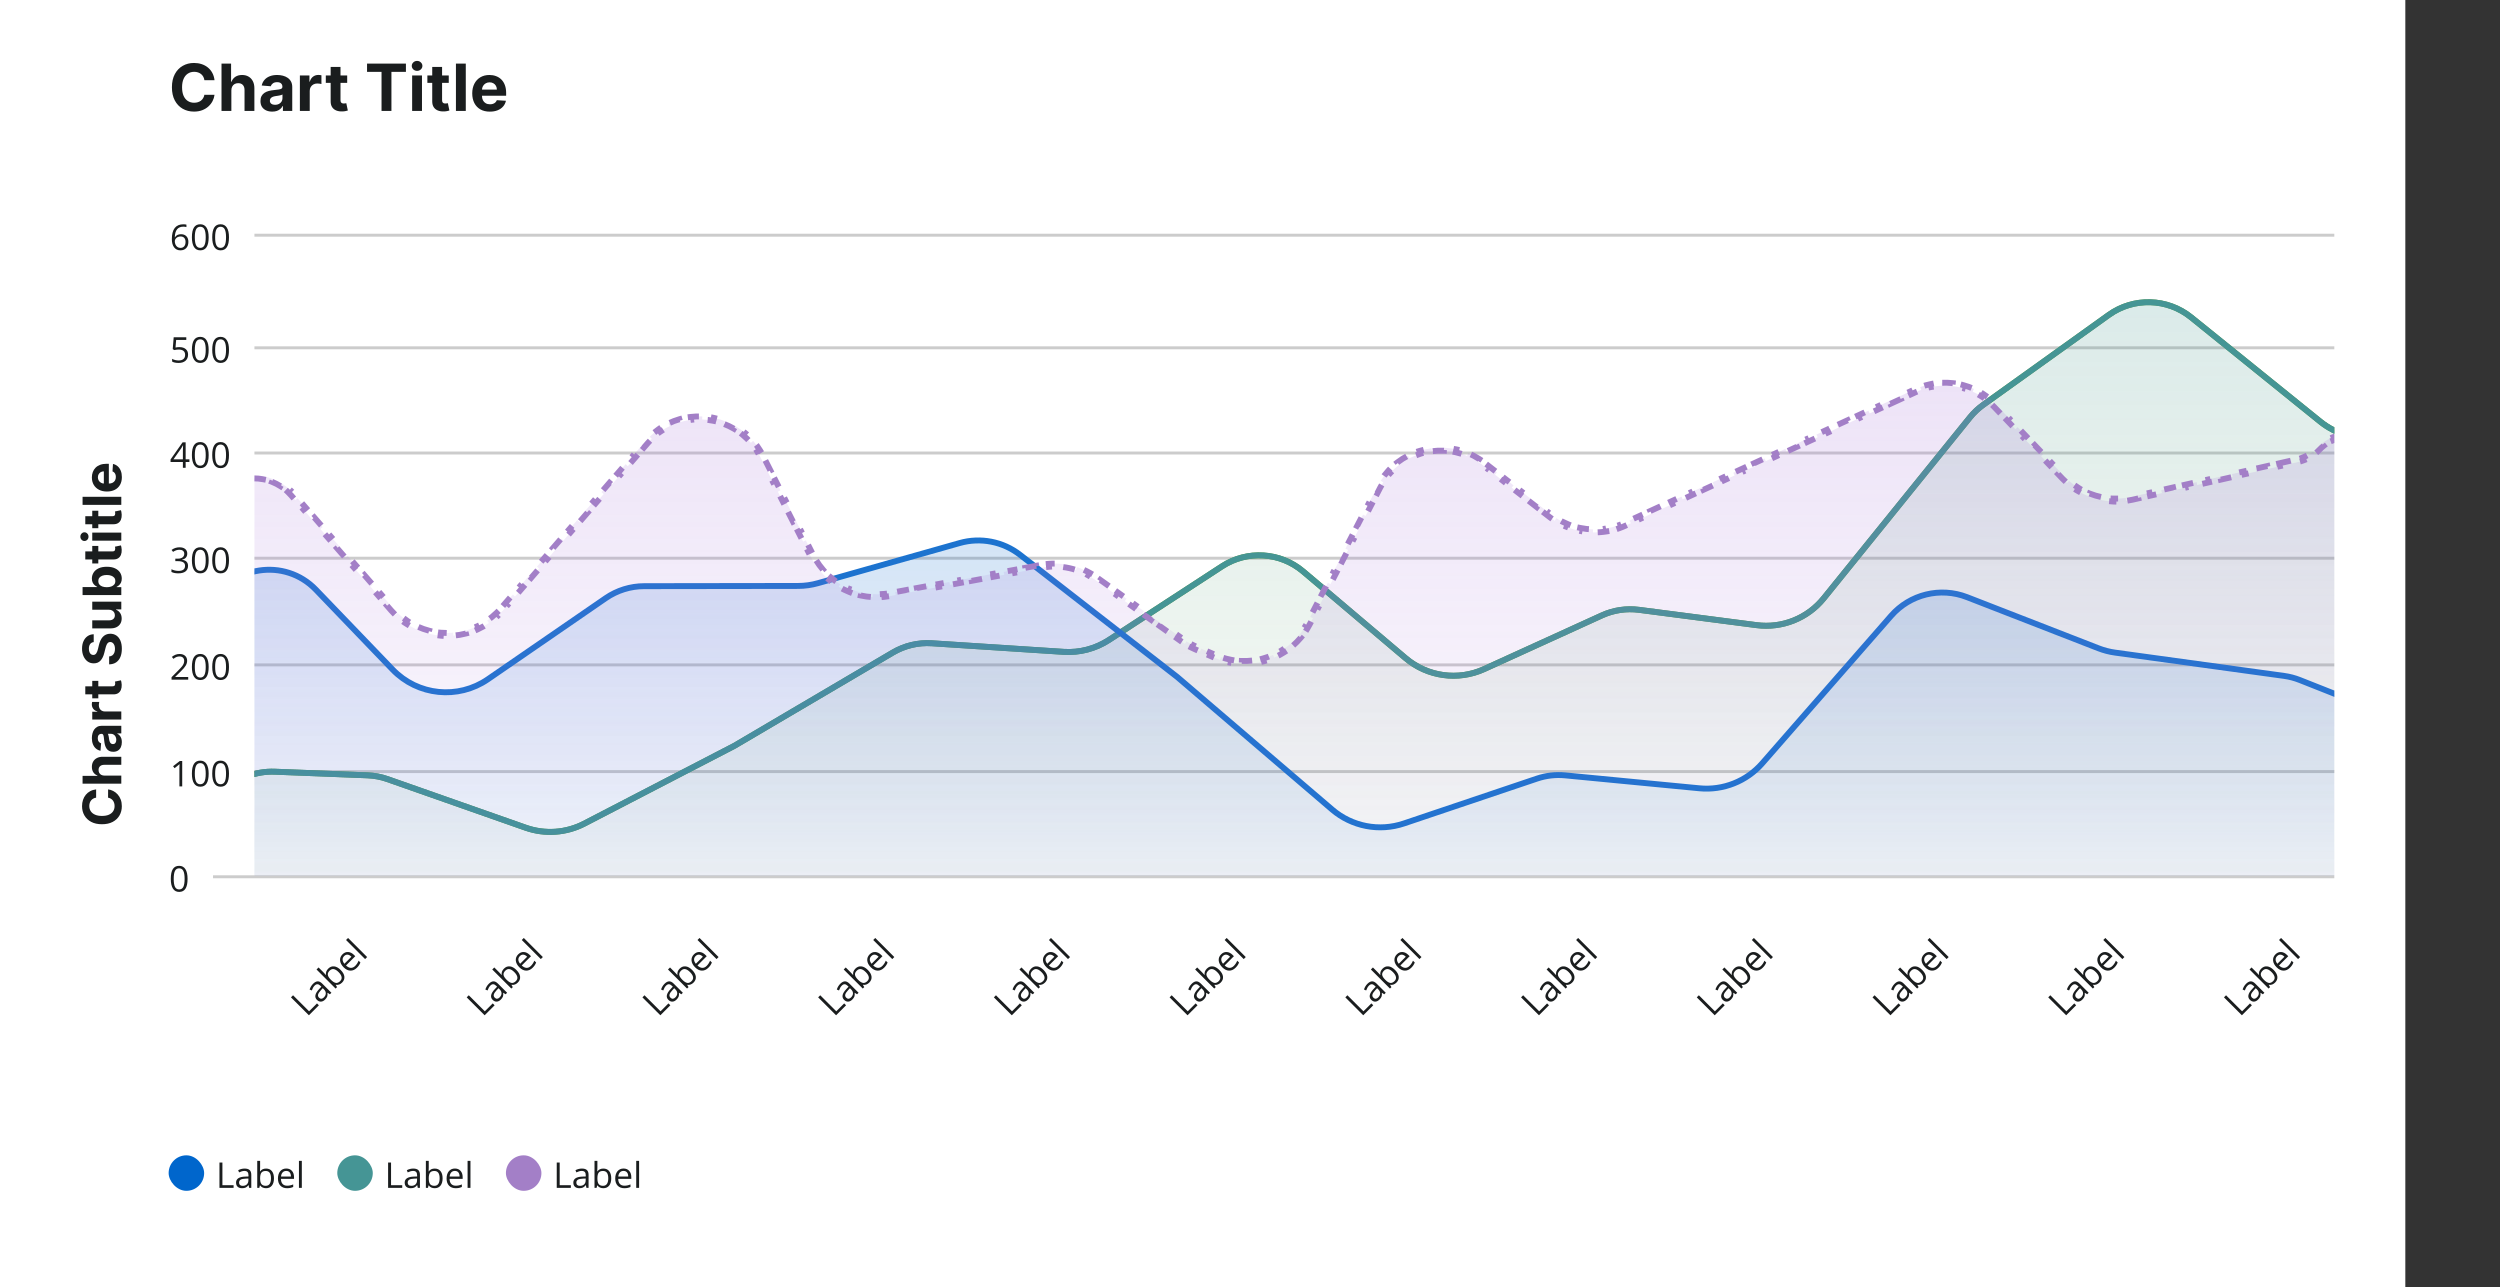 <svg width="845" height="435" viewBox="0 0 845 435" fill="none" xmlns="http://www.w3.org/2000/svg">
<rect x="0" y="0" width="845" height="435" fill="#333333" stroke="none"/>
<rect width="813" height="435" fill="white"/>
<path d="M32.492 266.812V269.612C32.13 269.663 31.808 269.767 31.527 269.925C31.241 270.082 30.999 270.285 30.798 270.532C30.598 270.779 30.445 271.065 30.338 271.388C30.232 271.708 30.178 272.055 30.178 272.43C30.178 273.108 30.347 273.698 30.683 274.201C31.016 274.704 31.501 275.094 32.141 275.371C32.776 275.648 33.547 275.786 34.455 275.786C35.388 275.786 36.172 275.648 36.807 275.371C37.442 275.089 37.921 274.697 38.245 274.195C38.569 273.692 38.731 273.11 38.731 272.45C38.731 272.079 38.682 271.736 38.584 271.42C38.486 271.101 38.343 270.817 38.156 270.57C37.964 270.323 37.731 270.119 37.459 269.957C37.186 269.79 36.875 269.675 36.526 269.612L36.538 266.812C37.139 266.884 37.719 267.065 38.277 267.355C38.831 267.641 39.327 268.026 39.766 268.512C40.201 268.994 40.546 269.569 40.802 270.238C41.053 270.903 41.179 271.655 41.179 272.494C41.179 273.662 40.915 274.706 40.386 275.626C39.858 276.543 39.093 277.267 38.092 277.8C37.09 278.328 35.878 278.592 34.455 278.592C33.027 278.592 31.812 278.324 30.811 277.787C29.81 277.25 29.047 276.521 28.523 275.601C27.994 274.68 27.73 273.645 27.73 272.494C27.73 271.736 27.837 271.033 28.05 270.385C28.263 269.733 28.574 269.156 28.983 268.653C29.388 268.15 29.884 267.741 30.472 267.425C31.06 267.106 31.734 266.901 32.492 266.812ZM35.324 262.155H41V264.878H27.909V262.232H32.914V262.117C32.334 261.895 31.881 261.537 31.553 261.043C31.22 260.549 31.054 259.929 31.054 259.183C31.054 258.501 31.203 257.907 31.501 257.4C31.796 256.888 32.219 256.492 32.773 256.211C33.323 255.925 33.981 255.784 34.749 255.789H41V258.512H35.234C34.629 258.507 34.158 258.661 33.822 258.972C33.485 259.279 33.317 259.709 33.317 260.263C33.317 260.634 33.396 260.962 33.553 261.248C33.711 261.529 33.941 261.75 34.244 261.912C34.542 262.07 34.902 262.151 35.324 262.155ZM41.185 250.846C41.185 251.472 41.077 252.031 40.859 252.521C40.638 253.011 40.312 253.399 39.881 253.684C39.447 253.965 38.906 254.106 38.258 254.106C37.712 254.106 37.254 254.006 36.883 253.806C36.513 253.605 36.215 253.333 35.989 252.987C35.763 252.642 35.592 252.25 35.477 251.811C35.362 251.368 35.281 250.904 35.234 250.418C35.175 249.847 35.119 249.387 35.068 249.037C35.013 248.688 34.932 248.434 34.825 248.276C34.719 248.119 34.561 248.04 34.352 248.04H34.314C33.909 248.04 33.596 248.168 33.374 248.423C33.153 248.675 33.042 249.033 33.042 249.497C33.042 249.987 33.151 250.377 33.368 250.667C33.581 250.957 33.849 251.149 34.173 251.242L33.969 253.761C33.372 253.633 32.856 253.382 32.422 253.007C31.983 252.632 31.646 252.148 31.412 251.556C31.173 250.959 31.054 250.269 31.054 249.485C31.054 248.939 31.118 248.417 31.246 247.919C31.374 247.416 31.572 246.97 31.84 246.583C32.109 246.191 32.454 245.882 32.876 245.656C33.293 245.43 33.794 245.317 34.378 245.317H41V247.899H39.639V247.976C39.945 248.134 40.216 248.345 40.45 248.609C40.68 248.873 40.861 249.191 40.994 249.561C41.121 249.932 41.185 250.36 41.185 250.846ZM39.306 250.066C39.306 249.666 39.227 249.312 39.07 249.005C38.908 248.698 38.69 248.458 38.418 248.283C38.145 248.108 37.836 248.021 37.491 248.021H36.449C36.504 248.106 36.555 248.223 36.602 248.372C36.645 248.517 36.685 248.681 36.724 248.865C36.758 249.048 36.79 249.231 36.82 249.414C36.845 249.597 36.869 249.764 36.89 249.913C36.937 250.232 37.011 250.512 37.114 250.75C37.216 250.989 37.354 251.174 37.529 251.306C37.7 251.438 37.913 251.504 38.168 251.504C38.539 251.504 38.822 251.37 39.019 251.102C39.21 250.829 39.306 250.484 39.306 250.066ZM41 243.204H31.182V240.564H32.895V240.462C32.285 240.283 31.825 239.983 31.514 239.561C31.199 239.139 31.041 238.653 31.041 238.104C31.041 237.967 31.05 237.82 31.067 237.662C31.084 237.505 31.107 237.366 31.137 237.247H33.553C33.515 237.375 33.481 237.552 33.451 237.778C33.421 238.003 33.406 238.21 33.406 238.398C33.406 238.798 33.494 239.156 33.668 239.471C33.839 239.782 34.077 240.03 34.384 240.213C34.691 240.392 35.045 240.481 35.445 240.481H41V243.204ZM31.182 230.125H33.227V236.037H31.182V230.125ZM28.829 234.695V231.972H37.983C38.234 231.972 38.43 231.934 38.571 231.857C38.707 231.78 38.803 231.674 38.859 231.537C38.914 231.397 38.942 231.235 38.942 231.051C38.942 230.924 38.931 230.796 38.91 230.668C38.884 230.54 38.865 230.442 38.852 230.374L40.879 229.946C40.921 230.082 40.97 230.274 41.026 230.521C41.085 230.768 41.121 231.069 41.134 231.422C41.16 232.078 41.072 232.654 40.872 233.148C40.672 233.638 40.361 234.02 39.939 234.292C39.517 234.565 38.984 234.699 38.341 234.695H28.829ZM31.674 217.032C31.158 217.083 30.758 217.303 30.472 217.691C30.187 218.078 30.044 218.605 30.044 219.269C30.044 219.721 30.108 220.102 30.236 220.414C30.359 220.725 30.532 220.963 30.754 221.129C30.975 221.291 31.227 221.372 31.508 221.372C31.742 221.381 31.947 221.332 32.121 221.225C32.296 221.115 32.447 220.963 32.575 220.771C32.699 220.58 32.807 220.358 32.901 220.107C32.991 219.855 33.068 219.587 33.131 219.301L33.413 218.125C33.541 217.554 33.711 217.03 33.924 216.553C34.137 216.075 34.399 215.662 34.71 215.313C35.021 214.963 35.388 214.693 35.81 214.501C36.231 214.305 36.715 214.205 37.261 214.2C38.062 214.205 38.756 214.409 39.344 214.814C39.928 215.215 40.382 215.794 40.706 216.553C41.026 217.307 41.185 218.217 41.185 219.282C41.185 220.339 41.023 221.259 40.7 222.044C40.376 222.823 39.896 223.433 39.261 223.872C38.622 224.306 37.832 224.534 36.89 224.556V221.877C37.329 221.847 37.695 221.722 37.989 221.5C38.279 221.274 38.499 220.974 38.648 220.599C38.793 220.22 38.865 219.791 38.865 219.314C38.865 218.845 38.797 218.438 38.66 218.093C38.524 217.744 38.334 217.473 38.092 217.281C37.849 217.09 37.57 216.994 37.254 216.994C36.96 216.994 36.713 217.081 36.513 217.256C36.312 217.426 36.142 217.678 36.001 218.01C35.861 218.338 35.733 218.741 35.618 219.218L35.26 220.644C34.992 221.747 34.572 222.619 34.001 223.258C33.43 223.897 32.66 224.215 31.693 224.21C30.901 224.215 30.208 224.004 29.616 223.578C29.023 223.147 28.561 222.557 28.229 221.807C27.896 221.057 27.73 220.205 27.73 219.25C27.73 218.279 27.896 217.431 28.229 216.706C28.561 215.977 29.023 215.411 29.616 215.006C30.208 214.601 30.894 214.392 31.674 214.379V217.032ZM36.82 206.094H31.182V203.371H41V205.985H39.217V206.087C39.792 206.309 40.254 206.678 40.604 207.193C40.953 207.705 41.128 208.329 41.128 209.066C41.128 209.722 40.979 210.3 40.68 210.798C40.382 211.297 39.958 211.687 39.408 211.968C38.859 212.245 38.2 212.386 37.433 212.39H31.182V209.667H36.947C37.527 209.663 37.985 209.507 38.322 209.2C38.658 208.893 38.827 208.482 38.827 207.967C38.827 207.638 38.752 207.332 38.603 207.046C38.45 206.761 38.224 206.531 37.925 206.356C37.627 206.177 37.258 206.089 36.82 206.094ZM41 201.142H27.909V198.419H32.831V198.335C32.567 198.216 32.298 198.044 32.026 197.818C31.749 197.588 31.518 197.289 31.335 196.923C31.148 196.552 31.054 196.092 31.054 195.542C31.054 194.826 31.241 194.166 31.616 193.561C31.987 192.955 32.548 192.472 33.298 192.11C34.043 191.747 34.979 191.566 36.104 191.566C37.199 191.566 38.124 191.743 38.878 192.097C39.628 192.446 40.197 192.923 40.584 193.529C40.968 194.129 41.16 194.803 41.16 195.548C41.16 196.077 41.072 196.526 40.898 196.897C40.723 197.264 40.504 197.564 40.239 197.798C39.971 198.033 39.7 198.212 39.428 198.335V198.457H41V201.142ZM36.091 198.476C36.675 198.476 37.184 198.395 37.619 198.233C38.053 198.071 38.392 197.837 38.635 197.53C38.874 197.223 38.993 196.85 38.993 196.411C38.993 195.968 38.871 195.593 38.629 195.286C38.381 194.98 38.041 194.747 37.606 194.59C37.167 194.428 36.662 194.347 36.091 194.347C35.524 194.347 35.026 194.426 34.595 194.583C34.165 194.741 33.828 194.973 33.585 195.28C33.342 195.587 33.221 195.964 33.221 196.411C33.221 196.855 33.338 197.23 33.572 197.536C33.807 197.839 34.139 198.071 34.57 198.233C35 198.395 35.507 198.476 36.091 198.476ZM31.182 184.527H33.227V190.44H31.182V184.527ZM28.829 189.097V186.374H37.983C38.234 186.374 38.43 186.336 38.571 186.259C38.707 186.183 38.803 186.076 38.859 185.94C38.914 185.799 38.942 185.637 38.942 185.454C38.942 185.326 38.931 185.198 38.91 185.07C38.884 184.942 38.865 184.844 38.852 184.776L40.879 184.348C40.921 184.484 40.97 184.676 41.026 184.923C41.085 185.17 41.121 185.471 41.134 185.825C41.16 186.481 41.072 187.056 40.872 187.55C40.672 188.04 40.361 188.422 39.939 188.695C39.517 188.967 38.984 189.102 38.341 189.097H28.829ZM41 182.753H31.182V180.03H41V182.753ZM29.916 181.385C29.916 181.79 29.782 182.137 29.514 182.427C29.241 182.713 28.915 182.855 28.535 182.855C28.16 182.855 27.839 182.713 27.57 182.427C27.298 182.137 27.161 181.79 27.161 181.385C27.161 180.98 27.298 180.635 27.57 180.35C27.839 180.06 28.16 179.915 28.535 179.915C28.915 179.915 29.241 180.06 29.514 180.35C29.782 180.635 29.916 180.98 29.916 181.385ZM31.182 172.627H33.227V178.539H31.182V172.627ZM28.829 177.197V174.474H37.983C38.234 174.474 38.43 174.436 38.571 174.359C38.707 174.282 38.803 174.176 38.859 174.039C38.914 173.899 38.942 173.737 38.942 173.553C38.942 173.426 38.931 173.298 38.91 173.17C38.884 173.042 38.865 172.944 38.852 172.876L40.879 172.448C40.921 172.584 40.97 172.776 41.026 173.023C41.085 173.27 41.121 173.57 41.134 173.924C41.16 174.58 41.072 175.156 40.872 175.65C40.672 176.14 40.361 176.521 39.939 176.794C39.517 177.067 38.984 177.201 38.341 177.197H28.829ZM27.909 167.919H41V170.642H27.909V167.919ZM41.192 161.263C41.192 162.273 40.987 163.142 40.578 163.871C40.165 164.596 39.581 165.154 38.827 165.546C38.068 165.938 37.171 166.134 36.136 166.134C35.126 166.134 34.239 165.938 33.477 165.546C32.714 165.154 32.119 164.602 31.693 163.89C31.267 163.174 31.054 162.335 31.054 161.372C31.054 160.724 31.158 160.121 31.367 159.563C31.572 159 31.881 158.51 32.294 158.093C32.707 157.671 33.227 157.343 33.854 157.108C34.476 156.874 35.205 156.757 36.04 156.757H36.788V165.047H35.1V159.32C34.708 159.32 34.361 159.405 34.058 159.576C33.756 159.746 33.519 159.983 33.349 160.285C33.174 160.583 33.087 160.931 33.087 161.327C33.087 161.74 33.182 162.107 33.374 162.426C33.562 162.742 33.815 162.989 34.135 163.168C34.45 163.347 34.802 163.439 35.19 163.443H36.794C37.28 163.443 37.7 163.353 38.053 163.174C38.407 162.991 38.68 162.733 38.871 162.401C39.063 162.069 39.159 161.674 39.159 161.218C39.159 160.916 39.117 160.639 39.031 160.387C38.946 160.136 38.818 159.921 38.648 159.742C38.477 159.563 38.269 159.426 38.021 159.333L38.188 156.814C38.793 156.942 39.321 157.204 39.773 157.6C40.22 157.993 40.57 158.5 40.821 159.122C41.068 159.74 41.192 160.453 41.192 161.263Z" fill="#1A1D1E"/>
<path d="M72.508 27.102H69.086C69.023 26.659 68.896 26.266 68.703 25.922C68.51 25.573 68.263 25.276 67.961 25.031C67.659 24.787 67.31 24.599 66.914 24.469C66.523 24.338 66.099 24.273 65.641 24.273C64.812 24.273 64.091 24.479 63.477 24.891C62.862 25.297 62.385 25.891 62.047 26.672C61.708 27.448 61.539 28.391 61.539 29.5C61.539 30.641 61.708 31.599 62.047 32.375C62.391 33.151 62.87 33.737 63.484 34.133C64.099 34.529 64.81 34.727 65.617 34.727C66.07 34.727 66.49 34.667 66.875 34.547C67.266 34.427 67.612 34.253 67.914 34.023C68.216 33.789 68.466 33.505 68.664 33.172C68.867 32.839 69.008 32.458 69.086 32.031L72.508 32.047C72.419 32.781 72.198 33.49 71.844 34.172C71.495 34.849 71.023 35.456 70.43 35.992C69.841 36.523 69.138 36.945 68.32 37.258C67.508 37.565 66.588 37.719 65.562 37.719C64.135 37.719 62.859 37.396 61.734 36.75C60.615 36.104 59.729 35.169 59.078 33.945C58.432 32.721 58.109 31.24 58.109 29.5C58.109 27.755 58.438 26.271 59.094 25.047C59.75 23.823 60.641 22.891 61.766 22.25C62.891 21.604 64.156 21.281 65.562 21.281C66.49 21.281 67.349 21.412 68.141 21.672C68.938 21.932 69.643 22.312 70.258 22.812C70.872 23.307 71.372 23.914 71.758 24.633C72.148 25.352 72.398 26.174 72.508 27.102ZM78.199 30.562V37.5H74.871V21.5H78.106V27.617H78.246C78.517 26.909 78.954 26.354 79.559 25.953C80.163 25.547 80.921 25.344 81.832 25.344C82.665 25.344 83.392 25.526 84.012 25.891C84.637 26.25 85.121 26.768 85.465 27.445C85.814 28.117 85.986 28.922 85.981 29.859V37.5H82.652V30.453C82.658 29.713 82.47 29.138 82.09 28.727C81.715 28.315 81.189 28.109 80.512 28.109C80.059 28.109 79.658 28.206 79.309 28.398C78.965 28.591 78.694 28.872 78.496 29.242C78.303 29.607 78.204 30.047 78.199 30.562ZM92.022 37.727C91.256 37.727 90.574 37.594 89.975 37.328C89.376 37.057 88.902 36.659 88.553 36.133C88.209 35.602 88.037 34.94 88.037 34.148C88.037 33.482 88.159 32.922 88.404 32.469C88.649 32.016 88.982 31.651 89.404 31.375C89.826 31.099 90.305 30.891 90.842 30.75C91.383 30.609 91.951 30.51 92.545 30.453C93.243 30.38 93.805 30.312 94.232 30.25C94.659 30.182 94.969 30.083 95.162 29.953C95.355 29.823 95.451 29.63 95.451 29.375V29.328C95.451 28.833 95.295 28.451 94.982 28.18C94.675 27.909 94.238 27.773 93.67 27.773C93.071 27.773 92.594 27.906 92.24 28.172C91.886 28.432 91.652 28.76 91.537 29.156L88.459 28.906C88.615 28.177 88.922 27.547 89.381 27.016C89.839 26.479 90.43 26.068 91.154 25.781C91.883 25.49 92.727 25.344 93.686 25.344C94.352 25.344 94.99 25.422 95.6 25.578C96.214 25.734 96.758 25.977 97.232 26.305C97.712 26.633 98.089 27.055 98.365 27.57C98.641 28.081 98.779 28.693 98.779 29.406V37.5H95.623V35.836H95.529C95.337 36.211 95.079 36.542 94.756 36.828C94.433 37.109 94.045 37.331 93.592 37.492C93.139 37.648 92.615 37.727 92.022 37.727ZM92.975 35.43C93.464 35.43 93.897 35.333 94.272 35.141C94.647 34.943 94.941 34.677 95.154 34.344C95.368 34.01 95.475 33.633 95.475 33.211V31.938C95.37 32.005 95.227 32.068 95.045 32.125C94.868 32.177 94.667 32.227 94.443 32.273C94.219 32.315 93.995 32.354 93.772 32.391C93.547 32.422 93.344 32.45 93.162 32.477C92.772 32.534 92.43 32.625 92.139 32.75C91.847 32.875 91.62 33.044 91.459 33.258C91.297 33.466 91.217 33.727 91.217 34.039C91.217 34.492 91.381 34.839 91.709 35.078C92.042 35.312 92.464 35.43 92.975 35.43ZM101.361 37.5V25.5H104.588V27.594H104.713C104.932 26.849 105.299 26.287 105.814 25.906C106.33 25.521 106.924 25.328 107.596 25.328C107.762 25.328 107.942 25.338 108.135 25.359C108.327 25.38 108.497 25.409 108.643 25.445V28.398C108.486 28.352 108.27 28.31 107.994 28.273C107.718 28.237 107.465 28.219 107.236 28.219C106.747 28.219 106.309 28.326 105.924 28.539C105.544 28.747 105.242 29.039 105.018 29.414C104.799 29.789 104.689 30.221 104.689 30.711V37.5H101.361ZM117.348 25.5V28H110.121V25.5H117.348ZM111.762 22.625H115.09V33.812C115.09 34.12 115.137 34.359 115.23 34.531C115.324 34.698 115.454 34.815 115.621 34.883C115.793 34.95 115.991 34.984 116.215 34.984C116.371 34.984 116.527 34.971 116.684 34.945C116.84 34.914 116.96 34.891 117.043 34.875L117.566 37.352C117.4 37.404 117.165 37.464 116.863 37.531C116.561 37.604 116.194 37.648 115.762 37.664C114.96 37.695 114.257 37.589 113.652 37.344C113.053 37.099 112.587 36.719 112.254 36.203C111.921 35.688 111.757 35.036 111.762 34.25V22.625ZM124.061 24.289V21.5H137.201V24.289H132.303V37.5H128.959V24.289H124.061ZM139.303 37.5V25.5H142.631V37.5H139.303ZM140.975 23.953C140.48 23.953 140.055 23.789 139.701 23.461C139.352 23.128 139.178 22.729 139.178 22.266C139.178 21.807 139.352 21.414 139.701 21.086C140.055 20.753 140.48 20.586 140.975 20.586C141.469 20.586 141.891 20.753 142.24 21.086C142.594 21.414 142.771 21.807 142.771 22.266C142.771 22.729 142.594 23.128 142.24 23.461C141.891 23.789 141.469 23.953 140.975 23.953ZM151.68 25.5V28H144.453V25.5H151.68ZM146.094 22.625H149.422V33.812C149.422 34.12 149.469 34.359 149.563 34.531C149.656 34.698 149.786 34.815 149.953 34.883C150.125 34.95 150.323 34.984 150.547 34.984C150.703 34.984 150.859 34.971 151.016 34.945C151.172 34.914 151.292 34.891 151.375 34.875L151.898 37.352C151.732 37.404 151.497 37.464 151.195 37.531C150.893 37.604 150.526 37.648 150.094 37.664C149.292 37.695 148.589 37.589 147.984 37.344C147.385 37.099 146.919 36.719 146.586 36.203C146.253 35.688 146.089 35.036 146.094 34.25V22.625ZM157.434 21.5V37.5H154.105V21.5H157.434ZM165.568 37.734C164.334 37.734 163.271 37.484 162.381 36.984C161.495 36.479 160.813 35.766 160.334 34.844C159.855 33.917 159.615 32.82 159.615 31.555C159.615 30.32 159.855 29.237 160.334 28.305C160.813 27.372 161.488 26.646 162.357 26.125C163.232 25.604 164.258 25.344 165.436 25.344C166.227 25.344 166.964 25.471 167.646 25.727C168.334 25.977 168.933 26.354 169.443 26.859C169.959 27.365 170.36 28 170.646 28.766C170.933 29.526 171.076 30.417 171.076 31.438V32.352H160.943V30.289H167.943C167.943 29.81 167.839 29.385 167.631 29.016C167.423 28.646 167.133 28.357 166.764 28.148C166.399 27.935 165.975 27.828 165.49 27.828C164.985 27.828 164.537 27.945 164.146 28.18C163.761 28.409 163.459 28.719 163.24 29.109C163.021 29.495 162.91 29.924 162.904 30.398V32.359C162.904 32.953 163.014 33.466 163.232 33.898C163.456 34.331 163.771 34.664 164.178 34.898C164.584 35.133 165.066 35.25 165.623 35.25C165.993 35.25 166.331 35.198 166.639 35.094C166.946 34.99 167.209 34.833 167.428 34.625C167.646 34.417 167.813 34.161 167.928 33.859L171.006 34.062C170.85 34.802 170.529 35.448 170.045 36C169.566 36.547 168.946 36.974 168.186 37.281C167.43 37.583 166.558 37.734 165.568 37.734Z" fill="#1A1D1E"/>
<path d="M58.084 80.838C58.084 79.154 58.41 77.897 59.062 77.064C59.719 76.228 60.688 75.811 61.969 75.811C62.41 75.811 62.758 75.848 63.012 75.922V76.76C62.711 76.662 62.367 76.613 61.98 76.613C61.062 76.613 60.361 76.9 59.877 77.475C59.393 78.045 59.127 78.943 59.08 80.17H59.15C59.58 79.498 60.26 79.162 61.19 79.162C61.959 79.162 62.565 79.394 63.006 79.859C63.451 80.324 63.674 80.955 63.674 81.752C63.674 82.643 63.43 83.344 62.941 83.856C62.457 84.363 61.801 84.617 60.973 84.617C60.086 84.617 59.383 84.285 58.863 83.621C58.344 82.953 58.084 82.025 58.084 80.838ZM60.961 83.791C61.516 83.791 61.945 83.617 62.25 83.269C62.559 82.918 62.713 82.412 62.713 81.752C62.713 81.186 62.57 80.74 62.285 80.416C62 80.092 61.574 79.93 61.008 79.93C60.656 79.93 60.334 80.002 60.041 80.147C59.748 80.291 59.514 80.49 59.338 80.744C59.166 80.998 59.08 81.262 59.08 81.535C59.08 81.938 59.158 82.312 59.315 82.66C59.471 83.008 59.691 83.283 59.977 83.486C60.266 83.689 60.594 83.791 60.961 83.791ZM70.529 80.205C70.529 81.686 70.295 82.791 69.826 83.522C69.361 84.252 68.648 84.617 67.688 84.617C66.766 84.617 66.064 84.244 65.584 83.498C65.103 82.748 64.863 81.65 64.863 80.205C64.863 78.713 65.096 77.606 65.561 76.883C66.025 76.16 66.734 75.799 67.688 75.799C68.617 75.799 69.322 76.176 69.803 76.93C70.287 77.684 70.529 78.775 70.529 80.205ZM65.848 80.205C65.848 81.451 65.994 82.359 66.287 82.93C66.58 83.496 67.047 83.779 67.688 83.779C68.336 83.779 68.805 83.492 69.094 82.918C69.387 82.34 69.533 81.436 69.533 80.205C69.533 78.975 69.387 78.074 69.094 77.504C68.805 76.93 68.336 76.643 67.688 76.643C67.047 76.643 66.58 76.926 66.287 77.492C65.994 78.055 65.848 78.959 65.848 80.205ZM77.397 80.205C77.397 81.686 77.162 82.791 76.693 83.522C76.228 84.252 75.516 84.617 74.555 84.617C73.633 84.617 72.932 84.244 72.451 83.498C71.971 82.748 71.731 81.65 71.731 80.205C71.731 78.713 71.963 77.606 72.428 76.883C72.893 76.16 73.602 75.799 74.555 75.799C75.484 75.799 76.189 76.176 76.67 76.93C77.154 77.684 77.397 78.775 77.397 80.205ZM72.715 80.205C72.715 81.451 72.861 82.359 73.154 82.93C73.447 83.496 73.914 83.779 74.555 83.779C75.203 83.779 75.672 83.492 75.961 82.918C76.254 82.34 76.4 81.436 76.4 80.205C76.4 78.975 76.254 78.074 75.961 77.504C75.672 76.93 75.203 76.643 74.555 76.643C73.914 76.643 73.447 76.926 73.154 77.492C72.861 78.055 72.715 78.959 72.715 80.205Z" fill="#1A1D1E"/>
<rect x="86" y="79" width="703" height="1" fill="#CCCCCC"/>
<path d="M60.662 117.326C61.565 117.326 62.273 117.551 62.789 118C63.309 118.445 63.568 119.057 63.568 119.834C63.568 120.721 63.285 121.416 62.719 121.92C62.156 122.424 61.379 122.676 60.387 122.676C59.422 122.676 58.685 122.521 58.178 122.213V121.275C58.451 121.451 58.791 121.59 59.197 121.691C59.603 121.789 60.004 121.838 60.398 121.838C61.086 121.838 61.619 121.676 61.998 121.352C62.381 121.027 62.572 120.559 62.572 119.945C62.572 118.75 61.84 118.152 60.375 118.152C60.004 118.152 59.508 118.209 58.887 118.322L58.383 118L58.705 113.992H62.965V114.889H59.537L59.32 117.461C59.77 117.371 60.217 117.326 60.662 117.326ZM70.529 118.264C70.529 119.744 70.295 120.85 69.826 121.58C69.361 122.311 68.648 122.676 67.688 122.676C66.766 122.676 66.064 122.303 65.584 121.557C65.103 120.807 64.863 119.709 64.863 118.264C64.863 116.771 65.096 115.664 65.561 114.941C66.025 114.219 66.734 113.857 67.688 113.857C68.617 113.857 69.322 114.234 69.803 114.988C70.287 115.742 70.529 116.834 70.529 118.264ZM65.848 118.264C65.848 119.51 65.994 120.418 66.287 120.988C66.58 121.555 67.047 121.838 67.688 121.838C68.336 121.838 68.805 121.551 69.094 120.977C69.387 120.398 69.533 119.494 69.533 118.264C69.533 117.033 69.387 116.133 69.094 115.562C68.805 114.988 68.336 114.701 67.688 114.701C67.047 114.701 66.58 114.984 66.287 115.551C65.994 116.113 65.848 117.018 65.848 118.264ZM77.397 118.264C77.397 119.744 77.162 120.85 76.693 121.58C76.228 122.311 75.516 122.676 74.555 122.676C73.633 122.676 72.932 122.303 72.451 121.557C71.971 120.807 71.731 119.709 71.731 118.264C71.731 116.771 71.963 115.664 72.428 114.941C72.893 114.219 73.602 113.857 74.555 113.857C75.484 113.857 76.189 114.234 76.67 114.988C77.154 115.742 77.397 116.834 77.397 118.264ZM72.715 118.264C72.715 119.51 72.861 120.418 73.154 120.988C73.447 121.555 73.914 121.838 74.555 121.838C75.203 121.838 75.672 121.551 75.961 120.977C76.254 120.398 76.4 119.494 76.4 118.264C76.4 117.033 76.254 116.133 75.961 115.562C75.672 114.988 75.203 114.701 74.555 114.701C73.914 114.701 73.447 114.984 73.154 115.551C72.861 116.113 72.715 117.018 72.715 118.264Z" fill="#1A1D1E"/>
<rect x="86" y="117.059" width="703" height="1" fill="#CCCCCC"/>
<path d="M64.019 156.148H62.748V158.117H61.816V156.148H57.65V155.299L61.717 149.504H62.748V155.264H64.019V156.148ZM61.816 155.264V152.416C61.816 151.857 61.836 151.227 61.875 150.523H61.828C61.641 150.898 61.465 151.209 61.301 151.455L58.623 155.264H61.816ZM70.529 153.822C70.529 155.303 70.295 156.408 69.826 157.139C69.361 157.869 68.648 158.234 67.688 158.234C66.766 158.234 66.064 157.861 65.584 157.115C65.103 156.365 64.863 155.268 64.863 153.822C64.863 152.33 65.096 151.223 65.561 150.5C66.025 149.777 66.734 149.416 67.688 149.416C68.617 149.416 69.322 149.793 69.803 150.547C70.287 151.301 70.529 152.393 70.529 153.822ZM65.848 153.822C65.848 155.068 65.994 155.977 66.287 156.547C66.58 157.113 67.047 157.396 67.688 157.396C68.336 157.396 68.805 157.109 69.094 156.535C69.387 155.957 69.533 155.053 69.533 153.822C69.533 152.592 69.387 151.691 69.094 151.121C68.805 150.547 68.336 150.26 67.688 150.26C67.047 150.26 66.58 150.543 66.287 151.109C65.994 151.672 65.848 152.576 65.848 153.822ZM77.397 153.822C77.397 155.303 77.162 156.408 76.693 157.139C76.228 157.869 75.516 158.234 74.555 158.234C73.633 158.234 72.932 157.861 72.451 157.115C71.971 156.365 71.731 155.268 71.731 153.822C71.731 152.33 71.963 151.223 72.428 150.5C72.893 149.777 73.602 149.416 74.555 149.416C75.484 149.416 76.189 149.793 76.67 150.547C77.154 151.301 77.397 152.393 77.397 153.822ZM72.715 153.822C72.715 155.068 72.861 155.977 73.154 156.547C73.447 157.113 73.914 157.396 74.555 157.396C75.203 157.396 75.672 157.109 75.961 156.535C76.254 155.957 76.4 155.053 76.4 153.822C76.4 152.592 76.254 151.691 75.961 151.121C75.672 150.547 75.203 150.26 74.555 150.26C73.914 150.26 73.447 150.543 73.154 151.109C72.861 151.672 72.715 152.576 72.715 153.822Z" fill="#1A1D1E"/>
<rect x="86" y="152.617" width="703" height="1" fill="#CCCCCC"/>
<path d="M63.293 187.125C63.293 187.672 63.139 188.119 62.83 188.467C62.525 188.814 62.092 189.047 61.529 189.164V189.211C62.217 189.297 62.727 189.516 63.059 189.867C63.391 190.219 63.557 190.68 63.557 191.25C63.557 192.066 63.273 192.695 62.707 193.137C62.141 193.574 61.336 193.793 60.293 193.793C59.84 193.793 59.424 193.758 59.045 193.688C58.67 193.621 58.305 193.502 57.949 193.33V192.404C58.32 192.588 58.715 192.729 59.133 192.826C59.555 192.92 59.953 192.967 60.328 192.967C61.809 192.967 62.549 192.387 62.549 191.227C62.549 190.188 61.732 189.668 60.1 189.668H59.256V188.83H60.111C60.779 188.83 61.309 188.684 61.699 188.391C62.09 188.094 62.285 187.684 62.285 187.16C62.285 186.742 62.141 186.414 61.852 186.176C61.566 185.938 61.178 185.818 60.685 185.818C60.31 185.818 59.957 185.869 59.625 185.971C59.293 186.072 58.914 186.26 58.488 186.533L57.996 185.877C58.348 185.6 58.752 185.383 59.209 185.227C59.67 185.066 60.154 184.986 60.662 184.986C61.494 184.986 62.141 185.178 62.602 185.561C63.062 185.939 63.293 186.461 63.293 187.125ZM70.529 189.381C70.529 190.861 70.295 191.967 69.826 192.697C69.361 193.428 68.648 193.793 67.688 193.793C66.766 193.793 66.064 193.42 65.584 192.674C65.103 191.924 64.863 190.826 64.863 189.381C64.863 187.889 65.096 186.781 65.561 186.059C66.025 185.336 66.734 184.975 67.688 184.975C68.617 184.975 69.322 185.352 69.803 186.105C70.287 186.859 70.529 187.951 70.529 189.381ZM65.848 189.381C65.848 190.627 65.994 191.535 66.287 192.105C66.58 192.672 67.047 192.955 67.688 192.955C68.336 192.955 68.805 192.668 69.094 192.094C69.387 191.516 69.533 190.611 69.533 189.381C69.533 188.15 69.387 187.25 69.094 186.68C68.805 186.105 68.336 185.818 67.688 185.818C67.047 185.818 66.58 186.102 66.287 186.668C65.994 187.23 65.848 188.135 65.848 189.381ZM77.397 189.381C77.397 190.861 77.162 191.967 76.693 192.697C76.228 193.428 75.516 193.793 74.555 193.793C73.633 193.793 72.932 193.42 72.451 192.674C71.971 191.924 71.731 190.826 71.731 189.381C71.731 187.889 71.963 186.781 72.428 186.059C72.893 185.336 73.602 184.975 74.555 184.975C75.484 184.975 76.189 185.352 76.67 186.105C77.154 186.859 77.397 187.951 77.397 189.381ZM72.715 189.381C72.715 190.627 72.861 191.535 73.154 192.105C73.447 192.672 73.914 192.955 74.555 192.955C75.203 192.955 75.672 192.668 75.961 192.094C76.254 191.516 76.4 190.611 76.4 189.381C76.4 188.15 76.254 187.25 75.961 186.68C75.672 186.105 75.203 185.818 74.555 185.818C73.914 185.818 73.447 186.102 73.154 186.668C72.861 187.23 72.715 188.135 72.715 189.381Z" fill="#1A1D1E"/>
<rect x="86" y="188.176" width="703" height="1" fill="#CCCCCC"/>
<path d="M63.615 229.734H57.984V228.896L60.24 226.629C60.928 225.934 61.381 225.438 61.6 225.141C61.818 224.844 61.982 224.555 62.092 224.273C62.201 223.992 62.256 223.689 62.256 223.365C62.256 222.908 62.117 222.547 61.84 222.281C61.562 222.012 61.178 221.877 60.685 221.877C60.33 221.877 59.992 221.936 59.672 222.053C59.355 222.17 59.002 222.383 58.611 222.691L58.096 222.029C58.885 221.373 59.744 221.045 60.674 221.045C61.478 221.045 62.109 221.252 62.566 221.666C63.023 222.076 63.252 222.629 63.252 223.324C63.252 223.867 63.1 224.404 62.795 224.936C62.49 225.467 61.92 226.139 61.084 226.951L59.209 228.785V228.832H63.615V229.734ZM70.529 225.439C70.529 226.92 70.295 228.025 69.826 228.756C69.361 229.486 68.648 229.852 67.688 229.852C66.766 229.852 66.064 229.479 65.584 228.732C65.103 227.982 64.863 226.885 64.863 225.439C64.863 223.947 65.096 222.84 65.561 222.117C66.025 221.395 66.734 221.033 67.688 221.033C68.617 221.033 69.322 221.41 69.803 222.164C70.287 222.918 70.529 224.01 70.529 225.439ZM65.848 225.439C65.848 226.686 65.994 227.594 66.287 228.164C66.58 228.73 67.047 229.014 67.688 229.014C68.336 229.014 68.805 228.727 69.094 228.152C69.387 227.574 69.533 226.67 69.533 225.439C69.533 224.209 69.387 223.309 69.094 222.738C68.805 222.164 68.336 221.877 67.688 221.877C67.047 221.877 66.58 222.16 66.287 222.727C65.994 223.289 65.848 224.193 65.848 225.439ZM77.397 225.439C77.397 226.92 77.162 228.025 76.693 228.756C76.228 229.486 75.516 229.852 74.555 229.852C73.633 229.852 72.932 229.479 72.451 228.732C71.971 227.982 71.731 226.885 71.731 225.439C71.731 223.947 71.963 222.84 72.428 222.117C72.893 221.395 73.602 221.033 74.555 221.033C75.484 221.033 76.189 221.41 76.67 222.164C77.154 222.918 77.397 224.01 77.397 225.439ZM72.715 225.439C72.715 226.686 72.861 227.594 73.154 228.164C73.447 228.73 73.914 229.014 74.555 229.014C75.203 229.014 75.672 228.727 75.961 228.152C76.254 227.574 76.4 226.67 76.4 225.439C76.4 224.209 76.254 223.309 75.961 222.738C75.672 222.164 75.203 221.877 74.555 221.877C73.914 221.877 73.447 222.16 73.154 222.727C72.861 223.289 72.715 224.193 72.715 225.439Z" fill="#1A1D1E"/>
<rect x="86" y="224.234" width="703" height="1" fill="#CCCCCC"/>
<path d="M61.588 265.793H60.639V259.688C60.639 259.18 60.654 258.699 60.685 258.246C60.603 258.328 60.512 258.414 60.41 258.504C60.309 258.594 59.844 258.975 59.016 259.646L58.5 258.979L60.768 257.227H61.588V265.793ZM70.529 261.498C70.529 262.979 70.295 264.084 69.826 264.814C69.361 265.545 68.648 265.91 67.688 265.91C66.766 265.91 66.064 265.537 65.584 264.791C65.103 264.041 64.863 262.943 64.863 261.498C64.863 260.006 65.096 258.898 65.561 258.176C66.025 257.453 66.734 257.092 67.688 257.092C68.617 257.092 69.322 257.469 69.803 258.223C70.287 258.977 70.529 260.068 70.529 261.498ZM65.848 261.498C65.848 262.744 65.994 263.652 66.287 264.223C66.58 264.789 67.047 265.072 67.688 265.072C68.336 265.072 68.805 264.785 69.094 264.211C69.387 263.633 69.533 262.729 69.533 261.498C69.533 260.268 69.387 259.367 69.094 258.797C68.805 258.223 68.336 257.936 67.688 257.936C67.047 257.936 66.58 258.219 66.287 258.785C65.994 259.348 65.848 260.252 65.848 261.498ZM77.397 261.498C77.397 262.979 77.162 264.084 76.693 264.814C76.228 265.545 75.516 265.91 74.555 265.91C73.633 265.91 72.932 265.537 72.451 264.791C71.971 264.041 71.731 262.943 71.731 261.498C71.731 260.006 71.963 258.898 72.428 258.176C72.893 257.453 73.602 257.092 74.555 257.092C75.484 257.092 76.189 257.469 76.67 258.223C77.154 258.977 77.397 260.068 77.397 261.498ZM72.715 261.498C72.715 262.744 72.861 263.652 73.154 264.223C73.447 264.789 73.914 265.072 74.555 265.072C75.203 265.072 75.672 264.785 75.961 264.211C76.254 263.633 76.4 262.729 76.4 261.498C76.4 260.268 76.254 259.367 75.961 258.797C75.672 258.223 75.203 257.936 74.555 257.936C73.914 257.936 73.447 258.219 73.154 258.785C72.861 259.348 72.715 260.252 72.715 261.498Z" fill="#1A1D1E"/>
<rect x="86" y="260.293" width="703" height="1" fill="#CCCCCC"/>
<path d="M63.397 297.057C63.397 298.537 63.162 299.643 62.693 300.373C62.228 301.104 61.516 301.469 60.555 301.469C59.633 301.469 58.932 301.096 58.451 300.35C57.971 299.6 57.73 298.502 57.73 297.057C57.73 295.564 57.963 294.457 58.428 293.734C58.893 293.012 59.602 292.65 60.555 292.65C61.484 292.65 62.19 293.027 62.67 293.781C63.154 294.535 63.397 295.627 63.397 297.057ZM58.715 297.057C58.715 298.303 58.861 299.211 59.154 299.781C59.447 300.348 59.914 300.631 60.555 300.631C61.203 300.631 61.672 300.344 61.961 299.77C62.254 299.191 62.4 298.287 62.4 297.057C62.4 295.826 62.254 294.926 61.961 294.355C61.672 293.781 61.203 293.494 60.555 293.494C59.914 293.494 59.447 293.777 59.154 294.344C58.861 294.906 58.715 295.811 58.715 297.057Z" fill="#1A1D1E"/>
<rect x="72" y="295.852" width="717" height="1" fill="#CCCCCC"/>
<path d="M104.406 343.165L98.349 337.107L99.053 336.403L104.473 341.822L107.145 339.15L107.783 339.788L104.406 343.165ZM111.504 336.067L110.72 335.558L110.687 335.591C110.745 336.102 110.712 336.522 110.588 336.85C110.464 337.174 110.233 337.504 109.896 337.841C109.446 338.291 108.976 338.528 108.487 338.553C108.001 338.575 107.544 338.372 107.116 337.944C106.199 337.027 106.452 335.813 107.874 334.302L108.62 333.507L108.338 333.225C107.982 332.869 107.642 332.684 107.319 332.67C106.996 332.651 106.666 332.809 106.329 333.146C105.95 333.525 105.638 334.069 105.392 334.779L104.655 334.464C104.757 334.119 104.906 333.779 105.102 333.445C105.301 333.108 105.535 332.805 105.802 332.537C106.344 331.996 106.865 331.716 107.364 331.696C107.867 331.674 108.384 331.928 108.914 332.459L112.013 335.558L111.504 336.067ZM109.465 337.136C109.893 336.708 110.111 336.255 110.12 335.777C110.131 335.297 109.925 334.845 109.502 334.423L109.092 334.012L108.433 334.729C107.906 335.295 107.597 335.776 107.505 336.171C107.414 336.56 107.527 336.914 107.845 337.232C108.094 337.48 108.357 337.595 108.636 337.576C108.918 337.553 109.194 337.407 109.465 337.136ZM110.932 327.408C111.528 326.811 112.195 326.553 112.933 326.633C113.67 326.708 114.412 327.118 115.158 327.864C115.904 328.61 116.317 329.357 116.397 330.105C116.477 330.848 116.221 331.515 115.63 332.107C115.335 332.402 115.01 332.619 114.657 332.757C114.303 332.89 113.93 332.925 113.538 332.865L113.488 332.914L113.927 333.644L113.434 334.137L106.987 327.69L107.675 327.002L109.241 328.568C109.592 328.919 109.896 329.245 110.153 329.546L110.186 329.513C110.053 328.739 110.302 328.038 110.932 327.408ZM111.408 328.083C110.939 328.553 110.736 329.027 110.799 329.505C110.86 329.98 111.209 330.536 111.847 331.174C112.485 331.812 113.049 332.163 113.538 332.227C114.024 332.287 114.502 332.083 114.971 331.613C115.394 331.191 115.556 330.723 115.456 330.209C115.354 329.692 115.014 329.146 114.437 328.568C113.846 327.977 113.302 327.64 112.805 327.557C112.307 327.474 111.842 327.65 111.408 328.083ZM120.639 327.097C119.968 327.769 119.233 328.095 118.435 328.075C117.64 328.053 116.879 327.679 116.152 326.952C115.42 326.22 115.018 325.459 114.947 324.669C114.877 323.877 115.147 323.177 115.754 322.569C116.323 322 116.962 321.737 117.669 321.782C118.373 321.823 119.032 322.15 119.645 322.764L120.08 323.199L116.952 326.327C117.499 326.846 118.037 327.117 118.568 327.139C119.101 327.158 119.599 326.936 120.063 326.472C120.552 325.983 120.933 325.397 121.207 324.715L121.82 325.328C121.682 325.676 121.526 325.981 121.352 326.244C121.183 326.506 120.946 326.791 120.639 327.097ZM116.322 323.153C115.957 323.518 115.785 323.928 115.804 324.384C115.826 324.837 116.028 325.292 116.409 325.751L118.783 323.377C118.35 322.943 117.921 322.708 117.499 322.672C117.073 322.634 116.681 322.794 116.322 323.153ZM124.091 323.48L123.403 324.168L116.956 317.721L117.644 317.034L124.091 323.48Z" fill="#1A1D1E"/>
<path d="M163.802 343.165L157.745 337.107L158.449 336.403L163.868 341.822L166.541 339.15L167.179 339.788L163.802 343.165ZM170.899 336.067L170.116 335.558L170.083 335.591C170.141 336.102 170.108 336.522 169.984 336.85C169.859 337.174 169.629 337.504 169.292 337.841C168.841 338.291 168.372 338.528 167.883 338.553C167.397 338.575 166.94 338.372 166.512 337.944C165.594 337.027 165.847 335.813 167.27 334.302L168.016 333.507L167.734 333.225C167.377 332.869 167.038 332.684 166.715 332.67C166.391 332.651 166.061 332.809 165.724 333.146C165.346 333.525 165.034 334.069 164.788 334.779L164.05 334.464C164.153 334.119 164.302 333.779 164.498 333.445C164.697 333.108 164.93 332.805 165.198 332.537C165.74 331.996 166.26 331.716 166.76 331.696C167.263 331.674 167.779 331.928 168.31 332.459L171.409 335.558L170.899 336.067ZM168.861 337.136C169.289 336.708 169.507 336.255 169.515 335.777C169.526 335.297 169.321 334.845 168.898 334.423L168.488 334.012L167.829 334.729C167.301 335.295 166.992 335.776 166.901 336.171C166.81 336.56 166.923 336.914 167.241 337.232C167.489 337.48 167.753 337.595 168.032 337.576C168.314 337.553 168.59 337.407 168.861 337.136ZM170.327 327.408C170.924 326.811 171.591 326.553 172.329 326.633C173.066 326.708 173.808 327.118 174.553 327.864C175.299 328.61 175.712 329.357 175.792 330.105C175.872 330.848 175.617 331.515 175.026 332.107C174.73 332.402 174.406 332.619 174.052 332.757C173.699 332.89 173.326 332.925 172.933 332.865L172.884 332.914L173.323 333.644L172.83 334.137L166.383 327.69L167.071 327.002L168.637 328.568C168.988 328.919 169.292 329.245 169.548 329.546L169.582 329.513C169.449 328.739 169.698 328.038 170.327 327.408ZM170.804 328.083C170.334 328.553 170.131 329.027 170.195 329.505C170.256 329.98 170.605 330.536 171.243 331.174C171.881 331.812 172.445 332.163 172.933 332.227C173.42 332.287 173.897 332.083 174.367 331.613C174.79 331.191 174.951 330.723 174.852 330.209C174.75 329.692 174.41 329.146 173.833 328.568C173.241 327.977 172.697 327.64 172.2 327.557C171.703 327.474 171.238 327.65 170.804 328.083ZM180.035 327.097C179.364 327.769 178.629 328.095 177.831 328.075C177.035 328.053 176.274 327.679 175.548 326.952C174.816 326.22 174.414 325.459 174.342 324.669C174.273 323.877 174.542 323.177 175.15 322.569C175.719 322 176.357 321.737 177.064 321.782C177.769 321.823 178.427 322.15 179.041 322.764L179.476 323.199L176.347 326.327C176.894 326.846 177.433 327.117 177.963 327.139C178.496 327.158 178.995 326.936 179.459 326.472C179.948 325.983 180.329 325.397 180.603 324.715L181.216 325.328C181.078 325.676 180.922 325.981 180.748 326.244C180.579 326.506 180.342 326.791 180.035 327.097ZM175.718 323.153C175.353 323.518 175.18 323.928 175.2 324.384C175.222 324.837 175.424 325.292 175.805 325.751L178.179 323.377C177.745 322.943 177.317 322.708 176.894 322.672C176.469 322.634 176.077 322.794 175.718 323.153ZM183.486 323.48L182.798 324.168L176.352 317.721L177.039 317.034L183.486 323.48Z" fill="#1A1D1E"/>
<path d="M223.197 343.165L217.14 337.107L217.844 336.403L223.264 341.822L225.936 339.15L226.574 339.788L223.197 343.165ZM230.295 336.067L229.512 335.558L229.479 335.591C229.537 336.102 229.503 336.522 229.379 336.85C229.255 337.174 229.024 337.504 228.687 337.841C228.237 338.291 227.767 338.528 227.279 338.553C226.792 338.575 226.335 338.372 225.907 337.944C224.99 337.027 225.243 335.813 226.665 334.302L227.411 333.507L227.129 333.225C226.773 332.869 226.433 332.684 226.11 332.67C225.787 332.651 225.457 332.809 225.12 333.146C224.742 333.525 224.429 334.069 224.184 334.779L223.446 334.464C223.548 334.119 223.697 333.779 223.894 333.445C224.092 333.108 224.326 332.805 224.594 332.537C225.135 331.996 225.656 331.716 226.156 331.696C226.658 331.674 227.175 331.928 227.705 332.459L230.804 335.558L230.295 336.067ZM228.256 337.136C228.684 336.708 228.903 336.255 228.911 335.777C228.922 335.297 228.716 334.845 228.294 334.423L227.883 334.012L227.225 334.729C226.697 335.295 226.388 335.776 226.297 336.171C226.205 336.56 226.319 336.914 226.636 337.232C226.885 337.48 227.149 337.595 227.428 337.576C227.709 337.553 227.986 337.407 228.256 337.136ZM229.723 327.408C230.32 326.811 230.987 326.553 231.724 326.633C232.462 326.708 233.203 327.118 233.949 327.864C234.695 328.61 235.108 329.357 235.188 330.105C235.268 330.848 235.013 331.515 234.421 332.107C234.126 332.402 233.801 332.619 233.448 332.757C233.094 332.89 232.721 332.925 232.329 332.865L232.279 332.914L232.719 333.644L232.226 334.137L225.779 327.69L226.466 327.002L228.033 328.568C228.383 328.919 228.687 329.245 228.944 329.546L228.977 329.513C228.845 328.739 229.093 328.038 229.723 327.408ZM230.2 328.083C229.73 328.553 229.527 329.027 229.59 329.505C229.651 329.98 230.001 330.536 230.639 331.174C231.277 331.812 231.84 332.163 232.329 332.227C232.815 332.287 233.293 332.083 233.763 331.613C234.185 331.191 234.347 330.723 234.247 330.209C234.145 329.692 233.805 329.146 233.228 328.568C232.637 327.977 232.093 327.64 231.596 327.557C231.099 327.474 230.633 327.65 230.2 328.083ZM239.431 327.097C238.759 327.769 238.025 328.095 237.226 328.075C236.431 328.053 235.67 327.679 234.943 326.952C234.212 326.22 233.81 325.459 233.738 324.669C233.669 323.877 233.938 323.177 234.546 322.569C235.115 322 235.753 321.737 236.46 321.782C237.164 321.823 237.823 322.15 238.436 322.764L238.871 323.199L235.743 326.327C236.29 326.846 236.829 327.117 237.359 327.139C237.892 327.158 238.391 326.936 238.855 326.472C239.344 325.983 239.725 325.397 239.998 324.715L240.611 325.328C240.473 325.676 240.317 325.981 240.143 326.244C239.975 326.506 239.737 326.791 239.431 327.097ZM235.113 323.153C234.749 323.518 234.576 323.928 234.595 324.384C234.618 324.837 234.819 325.292 235.2 325.751L237.574 323.377C237.141 322.943 236.713 322.708 236.29 322.672C235.865 322.634 235.472 322.794 235.113 323.153ZM242.882 323.48L242.194 324.168L235.747 317.721L236.435 317.034L242.882 323.48Z" fill="#1A1D1E"/>
<path d="M282.593 343.165L276.536 337.107L277.24 336.403L282.659 341.822L285.332 339.15L285.97 339.788L282.593 343.165ZM289.69 336.067L288.907 335.558L288.874 335.591C288.932 336.102 288.899 336.522 288.775 336.85C288.65 337.174 288.42 337.504 288.083 337.841C287.633 338.291 287.163 338.528 286.674 338.553C286.188 338.575 285.731 338.372 285.303 337.944C284.386 337.027 284.638 335.813 286.061 334.302L286.807 333.507L286.525 333.225C286.169 332.869 285.829 332.684 285.506 332.67C285.183 332.651 284.853 332.809 284.516 333.146C284.137 333.525 283.825 334.069 283.579 334.779L282.842 334.464C282.944 334.119 283.093 333.779 283.289 333.445C283.488 333.108 283.721 332.805 283.989 332.537C284.531 331.996 285.051 331.716 285.551 331.696C286.054 331.674 286.571 331.928 287.101 332.459L290.2 335.558L289.69 336.067ZM287.652 337.136C288.08 336.708 288.298 336.255 288.307 335.777C288.318 335.297 288.112 334.845 287.689 334.423L287.279 334.012L286.62 334.729C286.093 335.295 285.783 335.776 285.692 336.171C285.601 336.56 285.714 336.914 286.032 337.232C286.281 337.48 286.544 337.595 286.823 337.576C287.105 337.553 287.381 337.407 287.652 337.136ZM289.119 327.408C289.715 326.811 290.382 326.553 291.12 326.633C291.857 326.708 292.599 327.118 293.345 327.864C294.091 328.61 294.503 329.357 294.584 330.105C294.664 330.848 294.408 331.515 293.817 332.107C293.522 332.402 293.197 332.619 292.843 332.757C292.49 332.89 292.117 332.925 291.725 332.865L291.675 332.914L292.114 333.644L291.621 334.137L285.174 327.69L285.862 327.002L287.428 328.568C287.779 328.919 288.083 329.245 288.34 329.546L288.373 329.513C288.24 328.739 288.489 328.038 289.119 327.408ZM289.595 328.083C289.126 328.553 288.923 329.027 288.986 329.505C289.047 329.98 289.396 330.536 290.034 331.174C290.672 331.812 291.236 332.163 291.725 332.227C292.211 332.287 292.689 332.083 293.158 331.613C293.581 331.191 293.742 330.723 293.643 330.209C293.541 329.692 293.201 329.146 292.624 328.568C292.033 327.977 291.489 327.64 290.991 327.557C290.494 327.474 290.029 327.65 289.595 328.083ZM298.826 327.097C298.155 327.769 297.42 328.095 296.622 328.075C295.827 328.053 295.066 327.679 294.339 326.952C293.607 326.22 293.205 325.459 293.133 324.669C293.064 323.877 293.334 323.177 293.941 322.569C294.51 322 295.148 321.737 295.856 321.782C296.56 321.823 297.219 322.15 297.832 322.764L298.267 323.199L295.139 326.327C295.686 326.846 296.224 327.117 296.755 327.139C297.288 327.158 297.786 326.936 298.25 326.472C298.739 325.983 299.12 325.397 299.394 324.715L300.007 325.328C299.869 325.676 299.713 325.981 299.539 326.244C299.37 326.506 299.133 326.791 298.826 327.097ZM294.509 323.153C294.144 323.518 293.972 323.928 293.991 324.384C294.013 324.837 294.215 325.292 294.596 325.751L296.97 323.377C296.536 322.943 296.108 322.708 295.686 322.672C295.26 322.634 294.868 322.794 294.509 323.153ZM302.277 323.48L301.59 324.168L295.143 317.721L295.831 317.034L302.277 323.48Z" fill="#1A1D1E"/>
<path d="M341.989 343.165L335.931 337.107L336.636 336.403L342.055 341.822L344.727 339.15L345.365 339.788L341.989 343.165ZM349.086 336.067L348.303 335.558L348.27 335.591C348.328 336.102 348.295 336.522 348.17 336.85C348.046 337.174 347.815 337.504 347.479 337.841C347.028 338.291 346.559 338.528 346.07 338.553C345.584 338.575 345.127 338.372 344.698 337.944C343.781 337.027 344.034 335.813 345.457 334.302L346.202 333.507L345.921 333.225C345.564 332.869 345.225 332.684 344.901 332.67C344.578 332.651 344.248 332.809 343.911 333.146C343.533 333.525 343.221 334.069 342.975 334.779L342.237 334.464C342.34 334.119 342.489 333.779 342.685 333.445C342.884 333.108 343.117 332.805 343.385 332.537C343.926 331.996 344.447 331.716 344.947 331.696C345.45 331.674 345.966 331.928 346.497 332.459L349.596 335.558L349.086 336.067ZM347.048 337.136C347.476 336.708 347.694 336.255 347.702 335.777C347.713 335.297 347.508 334.845 347.085 334.423L346.675 334.012L346.016 334.729C345.488 335.295 345.179 335.776 345.088 336.171C344.997 336.56 345.11 336.914 345.428 337.232C345.676 337.48 345.94 337.595 346.219 337.576C346.501 337.553 346.777 337.407 347.048 337.136ZM348.514 327.408C349.111 326.811 349.778 326.553 350.515 326.633C351.253 326.708 351.995 327.118 352.74 327.864C353.486 328.61 353.899 329.357 353.979 330.105C354.059 330.848 353.804 331.515 353.213 332.107C352.917 332.402 352.593 332.619 352.239 332.757C351.885 332.89 351.513 332.925 351.12 332.865L351.071 332.914L351.51 333.644L351.017 334.137L344.57 327.69L345.258 327.002L346.824 328.568C347.175 328.919 347.479 329.245 347.735 329.546L347.769 329.513C347.636 328.739 347.885 328.038 348.514 327.408ZM348.991 328.083C348.521 328.553 348.318 329.027 348.382 329.505C348.442 329.98 348.792 330.536 349.43 331.174C350.068 331.812 350.631 332.163 351.12 332.227C351.607 332.287 352.084 332.083 352.554 331.613C352.977 331.191 353.138 330.723 353.039 330.209C352.936 329.692 352.597 329.146 352.019 328.568C351.428 327.977 350.884 327.64 350.387 327.557C349.89 327.474 349.424 327.65 348.991 328.083ZM358.222 327.097C357.551 327.769 356.816 328.095 356.018 328.075C355.222 328.053 354.461 327.679 353.735 326.952C353.003 326.22 352.601 325.459 352.529 324.669C352.46 323.877 352.729 323.177 353.337 322.569C353.906 322 354.544 321.737 355.251 321.782C355.955 321.823 356.614 322.15 357.227 322.764L357.662 323.199L354.534 326.327C355.081 326.846 355.62 327.117 356.15 327.139C356.683 327.158 357.182 326.936 357.646 326.472C358.135 325.983 358.516 325.397 358.789 324.715L359.403 325.328C359.265 325.676 359.108 325.981 358.934 326.244C358.766 326.506 358.528 326.791 358.222 327.097ZM353.905 323.153C353.54 323.518 353.367 323.928 353.387 324.384C353.409 324.837 353.61 325.292 353.992 325.751L356.366 323.377C355.932 322.943 355.504 322.708 355.081 322.672C354.656 322.634 354.264 322.794 353.905 323.153ZM361.673 323.48L360.985 324.168L354.539 317.721L355.226 317.034L361.673 323.48Z" fill="#1A1D1E"/>
<path d="M401.384 343.165L395.327 337.107L396.031 336.403L401.451 341.822L404.123 339.15L404.761 339.788L401.384 343.165ZM408.482 336.067L407.699 335.558L407.665 335.591C407.723 336.102 407.69 336.522 407.566 336.85C407.442 337.174 407.211 337.504 406.874 337.841C406.424 338.291 405.954 338.528 405.465 338.553C404.979 338.575 404.522 338.372 404.094 337.944C403.177 337.027 403.43 335.813 404.852 334.302L405.598 333.507L405.316 333.225C404.96 332.869 404.62 332.684 404.297 332.67C403.974 332.651 403.644 332.809 403.307 333.146C402.928 333.525 402.616 334.069 402.37 334.779L401.633 334.464C401.735 334.119 401.884 333.779 402.08 333.445C402.279 333.108 402.513 332.805 402.781 332.537C403.322 331.996 403.843 331.716 404.343 331.696C404.845 331.674 405.362 331.928 405.892 332.459L408.991 335.558L408.482 336.067ZM406.443 337.136C406.871 336.708 407.089 336.255 407.098 335.777C407.109 335.297 406.903 334.845 406.48 334.423L406.07 334.012L405.411 334.729C404.884 335.295 404.575 335.776 404.483 336.171C404.392 336.56 404.505 336.914 404.823 337.232C405.072 337.48 405.336 337.595 405.614 337.576C405.896 337.553 406.172 337.407 406.443 337.136ZM407.91 327.408C408.506 326.811 409.173 326.553 409.911 326.633C410.648 326.708 411.39 327.118 412.136 327.864C412.882 328.61 413.295 329.357 413.375 330.105C413.455 330.848 413.199 331.515 412.608 332.107C412.313 332.402 411.988 332.619 411.635 332.757C411.281 332.89 410.908 332.925 410.516 332.865L410.466 332.914L410.905 333.644L410.412 334.137L403.965 327.69L404.653 327.002L406.219 328.568C406.57 328.919 406.874 329.245 407.131 329.546L407.164 329.513C407.031 328.739 407.28 328.038 407.91 327.408ZM408.386 328.083C407.917 328.553 407.714 329.027 407.777 329.505C407.838 329.98 408.187 330.536 408.825 331.174C409.464 331.812 410.027 332.163 410.516 332.227C411.002 332.287 411.48 332.083 411.949 331.613C412.372 331.191 412.534 330.723 412.434 330.209C412.332 329.692 411.992 329.146 411.415 328.568C410.824 327.977 410.28 327.64 409.783 327.557C409.285 327.474 408.82 327.65 408.386 328.083ZM417.617 327.097C416.946 327.769 416.211 328.095 415.413 328.075C414.618 328.053 413.857 327.679 413.13 326.952C412.398 326.22 411.996 325.459 411.925 324.669C411.856 323.877 412.125 323.177 412.733 322.569C413.302 322 413.94 321.737 414.647 321.782C415.351 321.823 416.01 322.15 416.623 322.764L417.058 323.199L413.93 326.327C414.477 326.846 415.015 327.117 415.546 327.139C416.079 327.158 416.577 326.936 417.041 326.472C417.53 325.983 417.912 325.397 418.185 324.715L418.798 325.328C418.66 325.676 418.504 325.981 418.33 326.244C418.161 326.506 417.924 326.791 417.617 327.097ZM413.3 323.153C412.936 323.518 412.763 323.928 412.782 324.384C412.804 324.837 413.006 325.292 413.387 325.751L415.761 323.377C415.328 322.943 414.899 322.708 414.477 322.672C414.051 322.634 413.659 322.794 413.3 323.153ZM421.069 323.48L420.381 324.168L413.934 317.721L414.622 317.034L421.069 323.48Z" fill="#1A1D1E"/>
<path d="M460.78 343.165L454.723 337.107L455.427 336.403L460.846 341.822L463.519 339.15L464.157 339.788L460.78 343.165ZM467.877 336.067L467.094 335.558L467.061 335.591C467.119 336.102 467.086 336.522 466.962 336.85C466.837 337.174 466.607 337.504 466.27 337.841C465.82 338.291 465.35 338.528 464.861 338.553C464.375 338.575 463.918 338.372 463.49 337.944C462.573 337.027 462.825 335.813 464.248 334.302L464.994 333.507L464.712 333.225C464.356 332.869 464.016 332.684 463.693 332.67C463.37 332.651 463.039 332.809 462.702 333.146C462.324 333.525 462.012 334.069 461.766 334.779L461.029 334.464C461.131 334.119 461.28 333.779 461.476 333.445C461.675 333.108 461.908 332.805 462.176 332.537C462.718 331.996 463.238 331.716 463.738 331.696C464.241 331.674 464.757 331.928 465.288 332.459L468.387 335.558L467.877 336.067ZM465.839 337.136C466.267 336.708 466.485 336.255 466.493 335.777C466.505 335.297 466.299 334.845 465.876 334.423L465.466 334.012L464.807 334.729C464.28 335.295 463.97 335.776 463.879 336.171C463.788 336.56 463.901 336.914 464.219 337.232C464.467 337.48 464.731 337.595 465.01 337.576C465.292 337.553 465.568 337.407 465.839 337.136ZM467.306 327.408C467.902 326.811 468.569 326.553 469.307 326.633C470.044 326.708 470.786 327.118 471.532 327.864C472.277 328.61 472.69 329.357 472.77 330.105C472.851 330.848 472.595 331.515 472.004 332.107C471.708 332.402 471.384 332.619 471.03 332.757C470.677 332.89 470.304 332.925 469.912 332.865L469.862 332.914L470.301 333.644L469.808 334.137L463.361 327.69L464.049 327.002L465.615 328.568C465.966 328.919 466.27 329.245 466.527 329.546L466.56 329.513C466.427 328.739 466.676 328.038 467.306 327.408ZM467.782 328.083C467.312 328.553 467.109 329.027 467.173 329.505C467.234 329.98 467.583 330.536 468.221 331.174C468.859 331.812 469.423 332.163 469.912 332.227C470.398 332.287 470.876 332.083 471.345 331.613C471.768 331.191 471.929 330.723 471.83 330.209C471.728 329.692 471.388 329.146 470.811 328.568C470.22 327.977 469.675 327.64 469.178 327.557C468.681 327.474 468.216 327.65 467.782 328.083ZM477.013 327.097C476.342 327.769 475.607 328.095 474.809 328.075C474.013 328.053 473.252 327.679 472.526 326.952C471.794 326.22 471.392 325.459 471.32 324.669C471.251 323.877 471.521 323.177 472.128 322.569C472.697 322 473.335 321.737 474.042 321.782C474.747 321.823 475.406 322.15 476.019 322.764L476.454 323.199L473.326 326.327C473.873 326.846 474.411 327.117 474.941 327.139C475.475 327.158 475.973 326.936 476.437 326.472C476.926 325.983 477.307 325.397 477.581 324.715L478.194 325.328C478.056 325.676 477.9 325.981 477.726 326.244C477.557 326.506 477.32 326.791 477.013 327.097ZM472.696 323.153C472.331 323.518 472.159 323.928 472.178 324.384C472.2 324.837 472.402 325.292 472.783 325.751L475.157 323.377C474.723 322.943 474.295 322.708 473.873 322.672C473.447 322.634 473.055 322.794 472.696 323.153ZM480.464 323.48L479.777 324.168L473.33 317.721L474.018 317.034L480.464 323.48Z" fill="#1A1D1E"/>
<path d="M520.176 343.165L514.118 337.107L514.823 336.403L520.242 341.822L522.914 339.15L523.552 339.788L520.176 343.165ZM527.273 336.067L526.49 335.558L526.457 335.591C526.515 336.102 526.481 336.522 526.357 336.85C526.233 337.174 526.002 337.504 525.665 337.841C525.215 338.291 524.745 338.528 524.257 338.553C523.77 338.575 523.313 338.372 522.885 337.944C521.968 337.027 522.221 335.813 523.643 334.302L524.389 333.507L524.107 333.225C523.751 332.869 523.411 332.684 523.088 332.67C522.765 332.651 522.435 332.809 522.098 333.146C521.72 333.525 521.407 334.069 521.162 334.779L520.424 334.464C520.526 334.119 520.675 333.779 520.872 333.445C521.07 333.108 521.304 332.805 521.572 332.537C522.113 331.996 522.634 331.716 523.134 331.696C523.636 331.674 524.153 331.928 524.683 332.459L527.782 335.558L527.273 336.067ZM525.234 337.136C525.663 336.708 525.881 336.255 525.889 335.777C525.9 335.297 525.694 334.845 525.272 334.423L524.861 334.012L524.203 334.729C523.675 335.295 523.366 335.776 523.275 336.171C523.183 336.56 523.297 336.914 523.614 337.232C523.863 337.48 524.127 337.595 524.406 337.576C524.687 337.553 524.964 337.407 525.234 337.136ZM526.701 327.408C527.298 326.811 527.965 326.553 528.702 326.633C529.44 326.708 530.181 327.118 530.927 327.864C531.673 328.61 532.086 329.357 532.166 330.105C532.246 330.848 531.991 331.515 531.399 332.107C531.104 332.402 530.779 332.619 530.426 332.757C530.072 332.89 529.699 332.925 529.307 332.865L529.257 332.914L529.697 333.644L529.204 334.137L522.757 327.69L523.445 327.002L525.011 328.568C525.361 328.919 525.665 329.245 525.922 329.546L525.955 329.513C525.823 328.739 526.071 328.038 526.701 327.408ZM527.178 328.083C526.708 328.553 526.505 329.027 526.568 329.505C526.629 329.98 526.979 330.536 527.617 331.174C528.255 331.812 528.818 332.163 529.307 332.227C529.793 332.287 530.271 332.083 530.741 331.613C531.163 331.191 531.325 330.723 531.225 330.209C531.123 329.692 530.784 329.146 530.206 328.568C529.615 327.977 529.071 327.64 528.574 327.557C528.077 327.474 527.611 327.65 527.178 328.083ZM536.409 327.097C535.737 327.769 535.003 328.095 534.204 328.075C533.409 328.053 532.648 327.679 531.922 326.952C531.19 326.22 530.788 325.459 530.716 324.669C530.647 323.877 530.916 323.177 531.524 322.569C532.093 322 532.731 321.737 533.438 321.782C534.142 321.823 534.801 322.15 535.414 322.764L535.849 323.199L532.721 326.327C533.268 326.846 533.807 327.117 534.337 327.139C534.87 327.158 535.369 326.936 535.833 326.472C536.322 325.983 536.703 325.397 536.976 324.715L537.589 325.328C537.451 325.676 537.295 325.981 537.121 326.244C536.953 326.506 536.715 326.791 536.409 327.097ZM532.091 323.153C531.727 323.518 531.554 323.928 531.573 324.384C531.596 324.837 531.797 325.292 532.178 325.751L534.552 323.377C534.119 322.943 533.691 322.708 533.268 322.672C532.843 322.634 532.45 322.794 532.091 323.153ZM539.86 323.48L539.172 324.168L532.725 317.721L533.413 317.034L539.86 323.48Z" fill="#1A1D1E"/>
<path d="M579.571 343.165L573.514 337.107L574.218 336.403L579.638 341.822L582.31 339.15L582.948 339.788L579.571 343.165ZM586.669 336.067L585.886 335.558L585.852 335.591C585.91 336.102 585.877 336.522 585.753 336.85C585.629 337.174 585.398 337.504 585.061 337.841C584.611 338.291 584.141 338.528 583.652 338.553C583.166 338.575 582.709 338.372 582.281 337.944C581.364 337.027 581.617 335.813 583.039 334.302L583.785 333.507L583.503 333.225C583.147 332.869 582.807 332.684 582.484 332.67C582.161 332.651 581.831 332.809 581.494 333.146C581.115 333.525 580.803 334.069 580.557 334.779L579.82 334.464C579.922 334.119 580.071 333.779 580.267 333.445C580.466 333.108 580.7 332.805 580.968 332.537C581.509 331.996 582.03 331.716 582.53 331.696C583.032 331.674 583.549 331.928 584.079 332.459L587.178 335.558L586.669 336.067ZM584.63 337.136C585.058 336.708 585.276 336.255 585.285 335.777C585.296 335.297 585.09 334.845 584.667 334.423L584.257 334.012L583.598 334.729C583.071 335.295 582.762 335.776 582.67 336.171C582.579 336.56 582.692 336.914 583.01 337.232C583.259 337.48 583.523 337.595 583.801 337.576C584.083 337.553 584.359 337.407 584.63 337.136ZM586.097 327.408C586.693 326.811 587.361 326.553 588.098 326.633C588.835 326.708 589.577 327.118 590.323 327.864C591.069 328.61 591.482 329.357 591.562 330.105C591.642 330.848 591.386 331.515 590.795 332.107C590.5 332.402 590.175 332.619 589.822 332.757C589.468 332.89 589.095 332.925 588.703 332.865L588.653 332.914L589.092 333.644L588.599 334.137L582.152 327.69L582.84 327.002L584.406 328.568C584.757 328.919 585.061 329.245 585.318 329.546L585.351 329.513C585.218 328.739 585.467 328.038 586.097 327.408ZM586.573 328.083C586.104 328.553 585.901 329.027 585.964 329.505C586.025 329.98 586.374 330.536 587.012 331.174C587.651 331.812 588.214 332.163 588.703 332.227C589.189 332.287 589.667 332.083 590.136 331.613C590.559 331.191 590.721 330.723 590.621 330.209C590.519 329.692 590.179 329.146 589.602 328.568C589.011 327.977 588.467 327.64 587.97 327.557C587.472 327.474 587.007 327.65 586.573 328.083ZM595.804 327.097C595.133 327.769 594.398 328.095 593.6 328.075C592.805 328.053 592.044 327.679 591.317 326.952C590.585 326.22 590.183 325.459 590.112 324.669C590.043 323.877 590.312 323.177 590.92 322.569C591.489 322 592.127 321.737 592.834 321.782C593.538 321.823 594.197 322.15 594.81 322.764L595.245 323.199L592.117 326.327C592.664 326.846 593.202 327.117 593.733 327.139C594.266 327.158 594.764 326.936 595.228 326.472C595.717 325.983 596.099 325.397 596.372 324.715L596.985 325.328C596.847 325.676 596.691 325.981 596.517 326.244C596.348 326.506 596.111 326.791 595.804 327.097ZM591.487 323.153C591.123 323.518 590.95 323.928 590.969 324.384C590.991 324.837 591.193 325.292 591.574 325.751L593.948 323.377C593.515 322.943 593.086 322.708 592.664 322.672C592.238 322.634 591.846 322.794 591.487 323.153ZM599.256 323.48L598.568 324.168L592.121 317.721L592.809 317.034L599.256 323.48Z" fill="#1A1D1E"/>
<path d="M638.967 343.165L632.909 337.107L633.614 336.403L639.033 341.822L641.705 339.15L642.343 339.788L638.967 343.165ZM646.064 336.067L645.281 335.558L645.248 335.591C645.306 336.102 645.273 336.522 645.148 336.85C645.024 337.174 644.794 337.504 644.457 337.841C644.006 338.291 643.537 338.528 643.048 338.553C642.562 338.575 642.105 338.372 641.676 337.944C640.759 337.027 641.012 335.813 642.435 334.302L643.18 333.507L642.899 333.225C642.542 332.869 642.203 332.684 641.879 332.67C641.556 332.651 641.226 332.809 640.889 333.146C640.511 333.525 640.199 334.069 639.953 334.779L639.215 334.464C639.318 334.119 639.467 333.779 639.663 333.445C639.862 333.108 640.095 332.805 640.363 332.537C640.904 331.996 641.425 331.716 641.925 331.696C642.428 331.674 642.944 331.928 643.475 332.459L646.574 335.558L646.064 336.067ZM644.026 337.136C644.454 336.708 644.672 336.255 644.68 335.777C644.691 335.297 644.486 334.845 644.063 334.423L643.653 334.012L642.994 334.729C642.466 335.295 642.157 335.776 642.066 336.171C641.975 336.56 642.088 336.914 642.406 337.232C642.654 337.48 642.918 337.595 643.197 337.576C643.479 337.553 643.755 337.407 644.026 337.136ZM645.492 327.408C646.089 326.811 646.756 326.553 647.493 326.633C648.231 326.708 648.973 327.118 649.718 327.864C650.464 328.61 650.877 329.357 650.957 330.105C651.037 330.848 650.782 331.515 650.191 332.107C649.895 332.402 649.571 332.619 649.217 332.757C648.864 332.89 648.491 332.925 648.098 332.865L648.049 332.914L648.488 333.644L647.995 334.137L641.548 327.69L642.236 327.002L643.802 328.568C644.153 328.919 644.457 329.245 644.713 329.546L644.747 329.513C644.614 328.739 644.863 328.038 645.492 327.408ZM645.969 328.083C645.499 328.553 645.296 329.027 645.36 329.505C645.421 329.98 645.77 330.536 646.408 331.174C647.046 331.812 647.61 332.163 648.098 332.227C648.585 332.287 649.062 332.083 649.532 331.613C649.955 331.191 650.116 330.723 650.017 330.209C649.915 329.692 649.575 329.146 648.997 328.568C648.406 327.977 647.862 327.64 647.365 327.557C646.868 327.474 646.402 327.65 645.969 328.083ZM655.2 327.097C654.529 327.769 653.794 328.095 652.996 328.075C652.2 328.053 651.439 327.679 650.713 326.952C649.981 326.22 649.579 325.459 649.507 324.669C649.438 323.877 649.707 323.177 650.315 322.569C650.884 322 651.522 321.737 652.229 321.782C652.934 321.823 653.592 322.15 654.205 322.764L654.641 323.199L651.512 326.327C652.059 326.846 652.598 327.117 653.128 327.139C653.661 327.158 654.16 326.936 654.624 326.472C655.113 325.983 655.494 325.397 655.767 324.715L656.381 325.328C656.243 325.676 656.087 325.981 655.912 326.244C655.744 326.506 655.506 326.791 655.2 327.097ZM650.883 323.153C650.518 323.518 650.345 323.928 650.365 324.384C650.387 324.837 650.588 325.292 650.97 325.751L653.344 323.377C652.91 322.943 652.482 322.708 652.059 322.672C651.634 322.634 651.242 322.794 650.883 323.153ZM658.651 323.48L657.963 324.168L651.517 317.721L652.204 317.034L658.651 323.48Z" fill="#1A1D1E"/>
<path d="M698.363 343.165L692.305 337.107L693.01 336.403L698.429 341.822L701.101 339.15L701.739 339.788L698.363 343.165ZM705.46 336.067L704.677 335.558L704.644 335.591C704.702 336.102 704.668 336.522 704.544 336.85C704.42 337.174 704.189 337.504 703.852 337.841C703.402 338.291 702.932 338.528 702.444 338.553C701.957 338.575 701.5 338.372 701.072 337.944C700.155 337.027 700.408 335.813 701.83 334.302L702.576 333.507L702.294 333.225C701.938 332.869 701.598 332.684 701.275 332.67C700.952 332.651 700.622 332.809 700.285 333.146C699.907 333.525 699.594 334.069 699.349 334.779L698.611 334.464C698.713 334.119 698.862 333.779 699.059 333.445C699.257 333.108 699.491 332.805 699.759 332.537C700.3 331.996 700.821 331.716 701.321 331.696C701.823 331.674 702.34 331.928 702.87 332.459L705.969 335.558L705.46 336.067ZM703.421 337.136C703.85 336.708 704.068 336.255 704.076 335.777C704.087 335.297 703.881 334.845 703.459 334.423L703.049 334.012L702.39 334.729C701.862 335.295 701.553 335.776 701.462 336.171C701.371 336.56 701.484 336.914 701.801 337.232C702.05 337.48 702.314 337.595 702.593 337.576C702.874 337.553 703.151 337.407 703.421 337.136ZM704.888 327.408C705.485 326.811 706.152 326.553 706.889 326.633C707.627 326.708 708.368 327.118 709.114 327.864C709.86 328.61 710.273 329.357 710.353 330.105C710.433 330.848 710.178 331.515 709.586 332.107C709.291 332.402 708.966 332.619 708.613 332.757C708.259 332.89 707.886 332.925 707.494 332.865L707.444 332.914L707.884 333.644L707.391 334.137L700.944 327.69L701.632 327.002L703.198 328.568C703.548 328.919 703.852 329.245 704.109 329.546L704.142 329.513C704.01 328.739 704.258 328.038 704.888 327.408ZM705.365 328.083C704.895 328.553 704.692 329.027 704.756 329.505C704.816 329.98 705.166 330.536 705.804 331.174C706.442 331.812 707.005 332.163 707.494 332.227C707.98 332.287 708.458 332.083 708.928 331.613C709.35 331.191 709.512 330.723 709.412 330.209C709.31 329.692 708.971 329.146 708.393 328.568C707.802 327.977 707.258 327.64 706.761 327.557C706.264 327.474 705.798 327.65 705.365 328.083ZM714.596 327.097C713.924 327.769 713.19 328.095 712.391 328.075C711.596 328.053 710.835 327.679 710.109 326.952C709.377 326.22 708.975 325.459 708.903 324.669C708.834 323.877 709.103 323.177 709.711 322.569C710.28 322 710.918 321.737 711.625 321.782C712.329 321.823 712.988 322.15 713.601 322.764L714.036 323.199L710.908 326.327C711.455 326.846 711.994 327.117 712.524 327.139C713.057 327.158 713.556 326.936 714.02 326.472C714.509 325.983 714.89 325.397 715.163 324.715L715.776 325.328C715.638 325.676 715.482 325.981 715.308 326.244C715.14 326.506 714.902 326.791 714.596 327.097ZM710.278 323.153C709.914 323.518 709.741 323.928 709.76 324.384C709.783 324.837 709.984 325.292 710.365 325.751L712.739 323.377C712.306 322.943 711.878 322.708 711.455 322.672C711.03 322.634 710.637 322.794 710.278 323.153ZM718.047 323.48L717.359 324.168L710.912 317.721L711.6 317.034L718.047 323.48Z" fill="#1A1D1E"/>
<path d="M757.758 343.165L751.701 337.107L752.405 336.403L757.824 341.822L760.497 339.15L761.135 339.788L757.758 343.165ZM764.855 336.067L764.072 335.558L764.039 335.591C764.097 336.102 764.064 336.522 763.94 336.85C763.815 337.174 763.585 337.504 763.248 337.841C762.798 338.291 762.328 338.528 761.839 338.553C761.353 338.575 760.896 338.372 760.468 337.944C759.551 337.027 759.803 335.813 761.226 334.302L761.972 333.507L761.69 333.225C761.334 332.869 760.994 332.684 760.671 332.67C760.348 332.651 760.017 332.809 759.68 333.146C759.302 333.525 758.99 334.069 758.744 334.779L758.007 334.464C758.109 334.119 758.258 333.779 758.454 333.445C758.653 333.108 758.886 332.805 759.154 332.537C759.696 331.996 760.216 331.716 760.716 331.696C761.219 331.674 761.736 331.928 762.266 332.459L765.365 335.558L764.855 336.067ZM762.817 337.136C763.245 336.708 763.463 336.255 763.472 335.777C763.483 335.297 763.277 334.845 762.854 334.423L762.444 334.012L761.785 334.729C761.258 335.295 760.948 335.776 760.857 336.171C760.766 336.56 760.879 336.914 761.197 337.232C761.445 337.48 761.709 337.595 761.988 337.576C762.27 337.553 762.546 337.407 762.817 337.136ZM764.284 327.408C764.88 326.811 765.547 326.553 766.285 326.633C767.022 326.708 767.764 327.118 768.51 327.864C769.255 328.61 769.668 329.357 769.748 330.105C769.829 330.848 769.573 331.515 768.982 332.107C768.686 332.402 768.362 332.619 768.008 332.757C767.655 332.89 767.282 332.925 766.89 332.865L766.84 332.914L767.279 333.644L766.786 334.137L760.339 327.69L761.027 327.002L762.593 328.568C762.944 328.919 763.248 329.245 763.505 329.546L763.538 329.513C763.405 328.739 763.654 328.038 764.284 327.408ZM764.76 328.083C764.29 328.553 764.087 329.027 764.151 329.505C764.212 329.98 764.561 330.536 765.199 331.174C765.837 331.812 766.401 332.163 766.89 332.227C767.376 332.287 767.854 332.083 768.323 331.613C768.746 331.191 768.907 330.723 768.808 330.209C768.706 329.692 768.366 329.146 767.789 328.568C767.198 327.977 766.654 327.64 766.156 327.557C765.659 327.474 765.194 327.65 764.76 328.083ZM773.991 327.097C773.32 327.769 772.585 328.095 771.787 328.075C770.991 328.053 770.23 327.679 769.504 326.952C768.772 326.22 768.37 325.459 768.298 324.669C768.229 323.877 768.499 323.177 769.106 322.569C769.675 322 770.313 321.737 771.02 321.782C771.725 321.823 772.384 322.15 772.997 322.764L773.432 323.199L770.304 326.327C770.851 326.846 771.389 327.117 771.92 327.139C772.453 327.158 772.951 326.936 773.415 326.472C773.904 325.983 774.285 325.397 774.559 324.715L775.172 325.328C775.034 325.676 774.878 325.981 774.704 326.244C774.535 326.506 774.298 326.791 773.991 327.097ZM769.674 323.153C769.309 323.518 769.137 323.928 769.156 324.384C769.178 324.837 769.38 325.292 769.761 325.751L772.135 323.377C771.701 322.943 771.273 322.708 770.851 322.672C770.425 322.634 770.033 322.794 769.674 323.153ZM777.442 323.48L776.755 324.168L770.308 317.721L770.996 317.034L777.442 323.48Z" fill="#1A1D1E"/>
<rect x="57" y="390.5" width="12" height="12" rx="6" fill="#0066CC"/>
<path d="M74.178 401.5V392.934H75.174V400.598H78.953V401.5H74.178ZM84.215 401.5L84.022 400.586H83.975C83.654 400.988 83.334 401.262 83.014 401.406C82.697 401.547 82.301 401.617 81.824 401.617C81.188 401.617 80.688 401.453 80.324 401.125C79.965 400.797 79.785 400.33 79.785 399.725C79.785 398.428 80.822 397.748 82.897 397.686L83.986 397.65V397.252C83.986 396.748 83.877 396.377 83.658 396.139C83.443 395.896 83.098 395.775 82.621 395.775C82.086 395.775 81.481 395.939 80.805 396.268L80.506 395.523C80.822 395.352 81.168 395.217 81.543 395.119C81.922 395.021 82.301 394.973 82.68 394.973C83.445 394.973 84.012 395.143 84.379 395.482C84.75 395.822 84.936 396.367 84.936 397.117V401.5H84.215ZM82.018 400.814C82.623 400.814 83.098 400.648 83.441 400.316C83.789 399.984 83.963 399.52 83.963 398.922V398.342L82.99 398.383C82.217 398.41 81.658 398.531 81.314 398.746C80.975 398.957 80.805 399.287 80.805 399.736C80.805 400.088 80.91 400.355 81.121 400.539C81.336 400.723 81.635 400.814 82.018 400.814ZM89.934 394.973C90.777 394.973 91.432 395.262 91.897 395.84C92.365 396.414 92.6 397.229 92.6 398.283C92.6 399.338 92.363 400.158 91.891 400.744C91.422 401.326 90.769 401.617 89.934 401.617C89.516 401.617 89.133 401.541 88.785 401.389C88.441 401.232 88.152 400.994 87.918 400.674H87.848L87.643 401.5H86.945V392.383H87.918V394.598C87.918 395.094 87.902 395.539 87.871 395.934H87.918C88.371 395.293 89.043 394.973 89.934 394.973ZM89.793 395.787C89.129 395.787 88.65 395.979 88.357 396.361C88.064 396.74 87.918 397.381 87.918 398.283C87.918 399.186 88.068 399.832 88.369 400.223C88.67 400.609 89.152 400.803 89.816 400.803C90.414 400.803 90.859 400.586 91.152 400.152C91.445 399.715 91.592 399.088 91.592 398.271C91.592 397.436 91.445 396.812 91.152 396.402C90.859 395.992 90.406 395.787 89.793 395.787ZM97.018 401.617C96.068 401.617 95.318 401.328 94.768 400.75C94.221 400.172 93.947 399.369 93.947 398.342C93.947 397.307 94.201 396.484 94.709 395.875C95.221 395.266 95.906 394.961 96.766 394.961C97.57 394.961 98.207 395.227 98.676 395.758C99.144 396.285 99.379 396.982 99.379 397.85V398.465H94.955C94.975 399.219 95.164 399.791 95.523 400.182C95.887 400.572 96.397 400.768 97.053 400.768C97.744 400.768 98.428 400.623 99.103 400.334V401.201C98.76 401.35 98.434 401.455 98.125 401.518C97.82 401.584 97.451 401.617 97.018 401.617ZM96.754 395.775C96.238 395.775 95.826 395.943 95.518 396.279C95.213 396.615 95.033 397.08 94.978 397.674H98.336C98.336 397.061 98.199 396.592 97.926 396.268C97.652 395.939 97.262 395.775 96.754 395.775ZM102.016 401.5H101.043V392.383H102.016V401.5Z" fill="#1A1D1E"/>
<rect x="114" y="390.5" width="12" height="12" rx="6" fill="#459595"/>
<path d="M131.178 401.5V392.934H132.174V400.598H135.953V401.5H131.178ZM141.215 401.5L141.021 400.586H140.975C140.654 400.988 140.334 401.262 140.014 401.406C139.697 401.547 139.301 401.617 138.824 401.617C138.188 401.617 137.688 401.453 137.324 401.125C136.965 400.797 136.785 400.33 136.785 399.725C136.785 398.428 137.822 397.748 139.896 397.686L140.986 397.65V397.252C140.986 396.748 140.877 396.377 140.658 396.139C140.443 395.896 140.098 395.775 139.621 395.775C139.086 395.775 138.48 395.939 137.805 396.268L137.506 395.523C137.822 395.352 138.168 395.217 138.543 395.119C138.922 395.021 139.301 394.973 139.68 394.973C140.445 394.973 141.012 395.143 141.379 395.482C141.75 395.822 141.936 396.367 141.936 397.117V401.5H141.215ZM139.018 400.814C139.623 400.814 140.098 400.648 140.441 400.316C140.789 399.984 140.963 399.52 140.963 398.922V398.342L139.99 398.383C139.217 398.41 138.658 398.531 138.314 398.746C137.975 398.957 137.805 399.287 137.805 399.736C137.805 400.088 137.91 400.355 138.121 400.539C138.336 400.723 138.635 400.814 139.018 400.814ZM146.934 394.973C147.777 394.973 148.432 395.262 148.896 395.84C149.365 396.414 149.6 397.229 149.6 398.283C149.6 399.338 149.363 400.158 148.891 400.744C148.422 401.326 147.77 401.617 146.934 401.617C146.516 401.617 146.133 401.541 145.785 401.389C145.441 401.232 145.152 400.994 144.918 400.674H144.848L144.643 401.5H143.945V392.383H144.918V394.598C144.918 395.094 144.902 395.539 144.871 395.934H144.918C145.371 395.293 146.043 394.973 146.934 394.973ZM146.793 395.787C146.129 395.787 145.65 395.979 145.357 396.361C145.064 396.74 144.918 397.381 144.918 398.283C144.918 399.186 145.068 399.832 145.369 400.223C145.67 400.609 146.152 400.803 146.816 400.803C147.414 400.803 147.859 400.586 148.152 400.152C148.445 399.715 148.592 399.088 148.592 398.271C148.592 397.436 148.445 396.812 148.152 396.402C147.859 395.992 147.406 395.787 146.793 395.787ZM154.018 401.617C153.068 401.617 152.318 401.328 151.768 400.75C151.221 400.172 150.947 399.369 150.947 398.342C150.947 397.307 151.201 396.484 151.709 395.875C152.221 395.266 152.906 394.961 153.766 394.961C154.57 394.961 155.207 395.227 155.676 395.758C156.145 396.285 156.379 396.982 156.379 397.85V398.465H151.955C151.975 399.219 152.164 399.791 152.523 400.182C152.887 400.572 153.396 400.768 154.053 400.768C154.744 400.768 155.428 400.623 156.104 400.334V401.201C155.76 401.35 155.434 401.455 155.125 401.518C154.82 401.584 154.451 401.617 154.018 401.617ZM153.754 395.775C153.238 395.775 152.826 395.943 152.518 396.279C152.213 396.615 152.033 397.08 151.979 397.674H155.336C155.336 397.061 155.199 396.592 154.926 396.268C154.652 395.939 154.262 395.775 153.754 395.775ZM159.016 401.5H158.043V392.383H159.016V401.5Z" fill="#1A1D1E"/>
<rect x="171" y="390.5" width="12" height="12" rx="6" fill="#A37FC7"/>
<path d="M188.178 401.5V392.934H189.174V400.598H192.953V401.5H188.178ZM198.215 401.5L198.021 400.586H197.975C197.654 400.988 197.334 401.262 197.014 401.406C196.697 401.547 196.301 401.617 195.824 401.617C195.188 401.617 194.688 401.453 194.324 401.125C193.965 400.797 193.785 400.33 193.785 399.725C193.785 398.428 194.822 397.748 196.896 397.686L197.986 397.65V397.252C197.986 396.748 197.877 396.377 197.658 396.139C197.443 395.896 197.098 395.775 196.621 395.775C196.086 395.775 195.48 395.939 194.805 396.268L194.506 395.523C194.822 395.352 195.168 395.217 195.543 395.119C195.922 395.021 196.301 394.973 196.68 394.973C197.445 394.973 198.012 395.143 198.379 395.482C198.75 395.822 198.936 396.367 198.936 397.117V401.5H198.215ZM196.018 400.814C196.623 400.814 197.098 400.648 197.441 400.316C197.789 399.984 197.963 399.52 197.963 398.922V398.342L196.99 398.383C196.217 398.41 195.658 398.531 195.314 398.746C194.975 398.957 194.805 399.287 194.805 399.736C194.805 400.088 194.91 400.355 195.121 400.539C195.336 400.723 195.635 400.814 196.018 400.814ZM203.934 394.973C204.777 394.973 205.432 395.262 205.896 395.84C206.365 396.414 206.6 397.229 206.6 398.283C206.6 399.338 206.363 400.158 205.891 400.744C205.422 401.326 204.77 401.617 203.934 401.617C203.516 401.617 203.133 401.541 202.785 401.389C202.441 401.232 202.152 400.994 201.918 400.674H201.848L201.643 401.5H200.945V392.383H201.918V394.598C201.918 395.094 201.902 395.539 201.871 395.934H201.918C202.371 395.293 203.043 394.973 203.934 394.973ZM203.793 395.787C203.129 395.787 202.65 395.979 202.357 396.361C202.064 396.74 201.918 397.381 201.918 398.283C201.918 399.186 202.068 399.832 202.369 400.223C202.67 400.609 203.152 400.803 203.816 400.803C204.414 400.803 204.859 400.586 205.152 400.152C205.445 399.715 205.592 399.088 205.592 398.271C205.592 397.436 205.445 396.812 205.152 396.402C204.859 395.992 204.406 395.787 203.793 395.787ZM211.018 401.617C210.068 401.617 209.318 401.328 208.768 400.75C208.221 400.172 207.947 399.369 207.947 398.342C207.947 397.307 208.201 396.484 208.709 395.875C209.221 395.266 209.906 394.961 210.766 394.961C211.57 394.961 212.207 395.227 212.676 395.758C213.145 396.285 213.379 396.982 213.379 397.85V398.465H208.955C208.975 399.219 209.164 399.791 209.523 400.182C209.887 400.572 210.396 400.768 211.053 400.768C211.744 400.768 212.428 400.623 213.104 400.334V401.201C212.76 401.35 212.434 401.455 212.125 401.518C211.82 401.584 211.451 401.617 211.018 401.617ZM210.754 395.775C210.238 395.775 209.826 395.943 209.518 396.279C209.213 396.615 209.033 397.08 208.979 397.674H212.336C212.336 397.061 212.199 396.592 211.926 396.268C211.652 395.939 211.262 395.775 210.754 395.775ZM216.016 401.5H215.043V392.383H216.016V401.5Z" fill="#1A1D1E"/>
<g clip-path="url(#clip0_551_7284)">
<path d="M248.194 252.1L248.218 252.088L248.241 252.074L301.787 220.554C305.762 218.214 310.348 217.123 314.95 217.423L359.524 220.326C364.912 220.676 370.268 219.274 374.791 216.328L413.043 191.418C421.557 185.874 432.701 186.573 440.455 193.138L475.117 222.481C482.503 228.734 492.835 230.163 501.64 226.149L541.457 207.998C545.37 206.215 549.704 205.564 553.968 206.119L593.75 211.3C602.372 212.423 610.957 208.986 616.422 202.224L665.844 141.075C667.145 139.466 668.657 138.039 670.339 136.834L712.759 106.448C721.166 100.426 732.557 100.754 740.603 107.251L784.251 142.497C785.674 143.646 787.218 144.635 788.857 145.447L793.212 147.605C801.045 151.486 806 159.472 806 168.214V310.5C806 323.203 795.703 333.5 783 333.5H92C79.297 333.5 69 323.203 69 310.5V283.817C69 270.762 79.853 260.325 92.898 260.835L124.259 262.06C126.554 262.15 128.824 262.583 130.991 263.345L177.699 279.77C184.207 282.059 191.372 281.556 197.498 278.381L248.194 252.1Z" stroke="#5A9A3D" stroke-width="2"/>
<path d="M248.194 252.1L248.218 252.088L248.241 252.074L301.787 220.554C305.762 218.214 310.348 217.123 314.95 217.423L359.524 220.326C364.912 220.676 370.268 219.274 374.791 216.328L413.043 191.418C421.557 185.874 432.701 186.573 440.455 193.138L475.117 222.481C482.503 228.734 492.834 230.163 501.64 226.149L541.457 207.998C545.37 206.215 549.704 205.564 553.968 206.119L593.75 211.3C602.372 212.423 610.957 208.986 616.422 202.224L665.844 141.075C667.145 139.466 668.657 138.039 670.339 136.834L712.759 106.447C721.166 100.426 732.557 100.754 740.603 107.251L784.251 142.497C785.674 143.646 787.218 144.635 788.857 145.447L793.212 147.605C801.045 151.486 806 159.472 806 168.214V310.5C806 323.203 795.703 333.5 783 333.5H92C79.297 333.5 69 323.203 69 310.5V283.817C69 270.762 79.853 260.325 92.898 260.835L124.259 262.06C126.554 262.15 128.824 262.583 130.991 263.345L177.699 279.77C184.207 282.059 191.372 281.556 197.498 278.381L248.194 252.1Z" fill="url(#paint0_linear_551_7284)" stroke="#459595" stroke-width="2"/>
<path d="M806 256.833V309.57C806 322.272 795.703 332.57 783 332.57H92C79.297 332.57 69 322.272 69 309.57V214.532C69 211.175 69.77 207.863 71.25 204.85C77.969 191.178 96.231 188.338 106.784 199.324L132.709 226.31C141.192 235.141 154.823 236.527 164.91 229.585L204.736 202.178C208.562 199.545 213.096 198.132 217.741 198.125L269.732 198.048C272.023 198.045 274.303 197.727 276.507 197.102L324.383 183.544C331.422 181.55 338.989 183.024 344.765 187.514L397.907 228.82L450.281 273.638C456.97 279.362 466.178 281.146 474.521 278.333L519.491 263.173C522.562 262.138 525.818 261.763 529.044 262.074L574.417 266.444C582.438 267.217 590.34 264.076 595.641 258.007L639.201 208.145C645.573 200.851 655.833 198.33 664.86 201.841L709.282 219.121C711.102 219.828 712.998 220.321 714.932 220.587L772.016 228.454C773.842 228.705 775.631 229.176 777.345 229.854L791.469 235.449C800.24 238.922 806 247.399 806 256.833Z" fill="url(#paint1_linear_551_7284)" stroke="#1C73CF" stroke-width="2"/>
<path d="M770.355 156.607L774.341 155.7L774.562 156.676L776.555 156.222C777.264 156.061 777.956 155.849 778.628 155.588L778.266 154.656C779.525 154.166 780.705 153.494 781.769 152.661L782.385 153.448C782.953 153.003 783.489 152.516 783.989 151.989C784.441 151.512 784.912 151.082 785.398 150.696L784.776 149.913C785.891 149.026 787.085 148.352 788.32 147.876L788.68 148.809C789.882 148.344 791.127 148.083 792.374 148.007L792.313 147.009C793.687 146.926 795.061 147.053 796.386 147.37L796.153 148.343C797.39 148.639 798.583 149.115 799.684 149.751L800.185 148.885C801.365 149.567 802.448 150.42 803.388 151.426L802.657 152.109C803.51 153.021 804.232 154.068 804.786 155.233L805.689 154.804C806.256 155.999 806.659 157.309 806.858 158.72L805.868 158.86C805.955 159.474 806 160.111 806 160.768V162.733H807V166.662H806V170.591H807V174.52H806V178.449H807V182.378H806V186.307H807V190.236H806V194.165H807V198.094H806V202.023H807V205.952H806V209.881H807V213.809H806V217.738H807V221.667H806V225.596H807V229.525H806V233.454H807V237.383H806V241.312H807V245.241H806V249.17H807V253.099H806V257.028H807V260.957H806V264.886H807V268.815H806V272.744H807V276.673H806V280.602H807V284.531H806V288.46H807V292.389H806V296.318H807V300.247H806V304.176H807V308.105H806V310.07C806 310.678 805.976 311.281 805.93 311.877L806.927 311.955C806.828 313.225 806.631 314.468 806.342 315.675L805.369 315.442C805.087 316.624 804.713 317.77 804.255 318.874L805.179 319.257C804.695 320.424 804.121 321.545 803.466 322.611L802.614 322.088C801.982 323.117 801.271 324.093 800.49 325.007L801.25 325.657C800.433 326.612 799.543 327.503 798.587 328.32L797.937 327.56C797.023 328.341 796.047 329.052 795.018 329.684L795.541 330.536C794.475 331.191 793.354 331.764 792.187 332.249L791.804 331.325C790.701 331.782 789.554 332.156 788.372 332.439L788.605 333.412C787.398 333.7 786.155 333.898 784.885 333.997L784.807 333C784.211 333.046 783.608 333.07 783 333.07H780.993V334.07H776.975V333.07H772.958V334.07H768.94V333.07H764.923V334.07H760.905V333.07H756.888V334.07H752.871V333.07H748.853V334.07H744.836V333.07H740.818V334.07H736.801V333.07H732.783V334.07H728.766V333.07H724.748V334.07H720.731V333.07H716.713V334.07H712.696V333.07H708.679V334.07H704.661V333.07H700.644V334.07H696.626V333.07H692.609V334.07H688.591V333.07H684.574V334.07H680.556V333.07H676.539V334.07H672.521V333.07H668.504V334.07H664.487V333.07H660.469V334.07H656.452V333.07H652.434V334.07H648.417V333.07H644.399V334.07H640.382V333.07H636.364V334.07H632.347V333.07H628.329V334.07H624.312V333.07H620.294V334.07H616.277V333.07H612.26V334.07H608.242V333.07H604.225V334.07H600.207V333.07H596.19V334.07H592.172V333.07H588.155V334.07H584.137V333.07H580.12V334.07H576.102V333.07H572.085V334.07H568.068V333.07H564.05V334.07H560.033V333.07H556.015V334.07H551.998V333.07H547.98V334.07H543.963V333.07H539.945V334.07H535.928V333.07H531.91V334.07H527.893V333.07H523.876V334.07H519.858V333.07H515.841V334.07H511.823V333.07H507.806V334.07H503.788V333.07H499.771V334.07H495.753V333.07H491.736V334.07H487.718V333.07H483.701V334.07H479.684V333.07H475.666V334.07H471.649V333.07H467.631V334.07H463.614V333.07H459.596V334.07H455.579V333.07H451.561V334.07H447.544V333.07H443.526V334.07H439.509V333.07H435.492V334.07H431.474V333.07H427.457V334.07H423.439V333.07H419.422V334.07H415.404V333.07H411.387V334.07H407.369V333.07H403.352V334.07H399.334V333.07H395.317V334.07H391.299V333.07H387.282V334.07H383.265V333.07H379.247V334.07H375.23V333.07H371.212V334.07H367.195V333.07H363.177V334.07H359.16V333.07H355.142V334.07H351.125V333.07H347.107V334.07H343.09V333.07H339.073V334.07H335.055V333.07H331.038V334.07H327.02V333.07H323.003V334.07H318.985V333.07H314.968V334.07H310.951V333.07H306.933V334.07H302.916V333.07H298.898V334.07H294.881V333.07H290.863V334.07H286.846V333.07H282.828V334.07H278.811V333.07H274.794V334.07H270.776V333.07H266.759V334.07H262.741V333.07H258.724V334.07H254.706V333.07H250.689V334.07H246.671V333.07H242.654V334.07H238.637V333.07H234.619V334.07H230.602V333.07H226.584V334.07H222.567V333.07H218.549V334.07H214.532V333.07H210.514V334.07H206.497V333.07H202.48V334.07H198.462V333.07H194.445V334.07H190.427V333.07H186.41V334.07H182.392V333.07H178.375V334.07H174.358V333.07H170.34V334.07H166.323V333.07H162.305V334.07H158.288V333.07H154.27V334.07H150.253V333.07H146.235V334.07H142.218V333.07H138.201V334.07H134.183V333.07H130.166V334.07H126.148V333.07H122.131V334.07H118.113V333.07H114.096V334.07H110.078V333.07H106.061V334.07H102.044V333.07H98.026V334.07H94.009V333.07H92C91.391 333.07 90.789 333.046 90.193 333L90.115 333.997C88.845 333.898 87.602 333.7 86.395 333.412L86.628 332.439C85.446 332.156 84.299 331.782 83.196 331.325L82.813 332.249C81.646 331.764 80.525 331.191 79.459 330.536L79.982 329.684C78.953 329.052 77.977 328.341 77.063 327.56L76.413 328.32C75.457 327.503 74.567 326.612 73.75 325.657L74.51 325.007C73.729 324.093 73.018 323.117 72.386 322.088L71.534 322.611C70.879 321.545 70.305 320.424 69.821 319.257L70.745 318.874C70.287 317.77 69.913 316.624 69.631 315.442L68.658 315.675C68.369 314.468 68.172 313.225 68.073 311.955L69.07 311.877C69.024 311.281 69 310.678 69 310.07V308.013H68V303.901H69V299.788H68V295.675H69V291.562H68V287.449H69V283.337H68V279.224H69V275.111H68V270.998H69V266.886H68V262.773H69V258.66H68V254.547H69V250.435H68V246.322H69V242.209H68V238.096H69V233.983H68V229.871H69V225.758H68V221.645H69V217.532H68V213.42H69V209.307H68V205.194H69V201.081H68V196.969H69V192.856H68V188.743H69V184.63H68V180.517H69V178.461C69 177.86 69.032 177.265 69.094 176.677L68.1 176.571C68.235 175.301 68.506 174.064 68.898 172.878L69.847 173.193C70.224 172.055 70.719 170.968 71.322 169.946L70.46 169.438C71.102 168.35 71.858 167.333 72.714 166.405L73.449 167.083C74.253 166.211 75.152 165.423 76.132 164.734L75.557 163.916C76.579 163.198 77.685 162.582 78.862 162.086L79.251 163.007C79.795 162.778 80.356 162.575 80.931 162.402C81.447 162.246 81.967 162.117 82.488 162.012L82.292 161.032C83.415 160.807 84.546 160.694 85.67 160.687L85.676 161.687C86.751 161.681 87.82 161.779 88.868 161.976L89.052 160.993C90.167 161.202 91.26 161.518 92.315 161.935L91.947 162.865C92.939 163.257 93.895 163.745 94.801 164.323L95.339 163.481C96.287 164.086 97.183 164.785 98.013 165.573L97.324 166.298C97.71 166.665 98.08 167.051 98.433 167.458L99.842 169.079L100.597 168.423L103.413 171.663L102.658 172.319L105.475 175.56L106.23 174.904L109.046 178.145L108.291 178.801L111.108 182.042L111.863 181.386L114.679 184.626L113.925 185.282L116.741 188.523L117.496 187.867L120.312 191.108L119.558 191.764L122.374 195.005L123.129 194.349L125.946 197.589L125.191 198.245L128.007 201.486L128.762 200.83L131.579 204.071L130.824 204.727L132.232 206.347C132.705 206.892 133.196 207.41 133.703 207.903L134.4 207.186C135.399 208.157 136.463 209.024 137.578 209.786L137.013 210.611C138.205 211.426 139.453 212.126 140.74 212.711L141.154 211.801C142.41 212.372 143.705 212.828 145.024 213.172L144.773 214.139C146.158 214.5 147.569 214.74 148.988 214.859L149.072 213.863C150.438 213.978 151.812 213.976 153.178 213.859L153.264 214.855C154.683 214.733 156.093 214.49 157.478 214.127L157.224 213.16C158.543 212.814 159.837 212.354 161.092 211.781L161.507 212.691C162.794 212.103 164.04 211.401 165.23 210.584L164.665 209.759C165.778 208.995 166.84 208.126 167.837 207.153L168.535 207.869C169.041 207.375 169.531 206.855 170.003 206.31L171.365 204.738L170.609 204.083L173.331 200.938L174.087 201.592L176.81 198.447L176.054 197.792L178.777 194.647L179.533 195.302L182.256 192.156L181.5 191.502L184.223 188.356L184.979 189.011L187.701 185.866L186.945 185.211L189.668 182.066L190.424 182.72L193.147 179.575L192.391 178.92L195.114 175.775L195.87 176.43L198.593 173.284L197.837 172.63L200.559 169.484L201.315 170.139L204.038 166.994L203.282 166.339L206.005 163.194L206.761 163.848L209.484 160.703L208.728 160.048L211.451 156.903L212.207 157.558L214.93 154.412L214.173 153.758L216.896 150.612L217.652 151.267L219.014 149.694C219.43 149.213 219.86 148.755 220.301 148.32L219.599 147.608C220.549 146.672 221.553 145.834 222.601 145.093L223.178 145.909C224.215 145.176 225.296 144.542 226.41 144.005L225.975 143.104C227.163 142.531 228.386 142.064 229.631 141.702L229.911 142.662C231.119 142.31 232.349 142.06 233.588 141.911L233.468 140.918C234.769 140.762 236.078 140.712 237.382 140.766L237.34 141.766C238.593 141.818 239.84 141.972 241.068 142.224L241.269 141.245C242.547 141.508 243.805 141.874 245.029 142.341L244.673 143.275C245.838 143.72 246.971 144.261 248.058 144.895L248.562 144.032C249.682 144.686 250.755 145.435 251.769 146.279L251.129 147.048C252.079 147.839 252.974 148.716 253.802 149.679L254.56 149.026C255.397 150 256.168 151.056 256.862 152.194L256.008 152.715C256.331 153.245 256.637 153.793 256.924 154.361L257.78 156.051L258.672 155.599L260.383 158.979L259.49 159.43L261.201 162.81L262.093 162.359L263.804 165.739L262.912 166.19L264.623 169.57L265.515 169.119L267.226 172.499L266.334 172.95L268.044 176.33L268.937 175.879L270.647 179.258L269.755 179.71L271.466 183.09L272.358 182.638L274.069 186.018L273.177 186.47L274.032 188.16C274.337 188.762 274.663 189.347 275.011 189.915L275.864 189.394C276.542 190.503 277.302 191.544 278.132 192.511L277.374 193.163C278.253 194.186 279.208 195.13 280.228 195.989L280.872 195.224C281.859 196.055 282.909 196.803 284.011 197.462L283.497 198.32C284.648 199.009 285.852 199.604 287.097 200.099L287.467 199.17C288.66 199.645 289.892 200.025 291.152 200.304L290.936 201.28C292.237 201.569 293.567 201.754 294.914 201.831L294.971 200.833C296.244 200.905 297.532 200.876 298.825 200.741L298.929 201.735C299.591 201.666 300.255 201.57 300.918 201.446L302.751 201.105L302.568 200.122L306.236 199.438L306.419 200.421L310.087 199.738L309.903 198.755L313.571 198.071L313.754 199.054L317.422 198.371L317.239 197.388L320.906 196.704L321.089 197.687L324.757 197.004L324.574 196.021L328.241 195.337L328.424 196.32L332.092 195.637L331.909 194.654L335.576 193.97L335.76 194.953L339.427 194.27L339.244 193.287L342.911 192.603L343.095 193.587L346.762 192.903L346.579 191.92L350.247 191.237L350.43 192.22L352.264 191.878C353.026 191.736 353.79 191.633 354.556 191.569L354.472 190.572C356.085 190.437 357.7 190.466 359.292 190.654L359.174 191.647C360.708 191.828 362.219 192.163 363.685 192.647L363.998 191.697C365.52 192.2 366.996 192.856 368.401 193.66L367.904 194.528C368.57 194.909 369.22 195.326 369.851 195.776L371.327 196.832L371.909 196.018L374.862 198.128L374.28 198.942L377.233 201.052L377.815 200.239L380.767 202.349L380.186 203.163L383.139 205.273L383.72 204.46L386.673 206.57L386.092 207.384L389.045 209.494L389.626 208.681L392.579 210.791L391.998 211.605L394.951 213.715L395.532 212.901L398.485 215.012L397.903 215.825L399.38 216.881C399.738 217.136 400.102 217.382 400.472 217.618L401.01 216.775C401.721 217.229 402.456 217.645 403.211 218.022L402.765 218.917C403.158 219.112 403.557 219.298 403.96 219.473L405.617 220.193L406.016 219.275L409.331 220.715L408.933 221.632L410.59 222.352C411.17 222.603 411.754 222.831 412.342 223.036L412.671 222.092C413.822 222.493 414.987 222.801 416.157 223.019L415.973 224.002C417.217 224.235 418.465 224.369 419.709 224.411L419.742 223.411C420.952 223.451 422.156 223.399 423.346 223.259L423.464 224.252C424.712 224.104 425.945 223.863 427.152 223.532L426.887 222.568C428.048 222.249 429.184 221.844 430.285 221.356L430.69 222.27C431.834 221.763 432.942 221.169 434.002 220.494L433.464 219.65C434.475 219.006 435.44 218.284 436.351 217.488L437.009 218.241C437.947 217.421 438.828 216.527 439.644 215.56L438.88 214.915C439.647 214.006 440.354 213.03 440.992 211.991L441.844 212.514C442.17 211.984 442.478 211.437 442.767 210.876L443.758 208.955L442.869 208.497L444.849 204.655L445.738 205.113L447.719 201.272L446.83 200.813L448.81 196.972L449.699 197.43L451.68 193.588L450.791 193.13L452.771 189.289L453.66 189.747L455.641 185.905L454.752 185.447L456.732 181.605L457.621 182.064L459.602 178.222L458.713 177.764L460.693 173.922L461.582 174.38L463.563 170.539L462.674 170.08L464.654 166.239L465.543 166.697L466.533 164.776C466.846 164.17 467.181 163.584 467.536 163.02L466.69 162.487C467.452 161.277 468.305 160.16 469.235 159.137L469.975 159.809C470.891 158.802 471.884 157.891 472.94 157.08L472.331 156.287C473.452 155.425 474.641 154.671 475.88 154.027L476.341 154.915C477.54 154.292 478.788 153.778 480.07 153.376L479.771 152.422C481.111 152.001 482.487 151.698 483.88 151.515L484.01 152.507C485.342 152.332 486.691 152.273 488.04 152.333L488.085 151.334C489.48 151.397 490.876 151.581 492.256 151.891L492.036 152.866C493.336 153.158 494.62 153.567 495.875 154.095L496.263 153.173C497.537 153.71 498.782 154.365 499.982 155.142L499.438 155.981C499.998 156.344 500.548 156.734 501.087 157.153L502.498 158.249L503.112 157.459L505.933 159.651L505.32 160.441L508.142 162.633L508.755 161.844L511.577 164.036L510.964 164.826L513.786 167.018L514.399 166.228L517.221 168.421L516.608 169.21L519.43 171.403L520.043 170.613L522.865 172.805L522.252 173.595L523.663 174.691C524.265 175.159 524.885 175.597 525.52 176.003L526.059 175.161C527.296 175.953 528.591 176.623 529.929 177.169L529.551 178.095C530.961 178.671 532.416 179.114 533.895 179.422L534.099 178.443C535.525 178.74 536.975 178.907 538.431 178.942L538.407 179.942C539.918 179.978 541.435 179.877 542.939 179.637L542.782 178.65C544.208 178.422 545.623 178.064 547.007 177.574L547.341 178.517C548.051 178.265 548.754 177.98 549.447 177.661L551.202 176.854L550.785 175.945L554.295 174.331L554.712 175.239L558.222 173.625L557.805 172.716L561.315 171.102L561.732 172.01L565.242 170.396L564.825 169.487L568.335 167.873L568.752 168.781L572.262 167.167L571.845 166.258L575.354 164.644L575.772 165.552L579.282 163.938L578.865 163.029L582.375 161.415L582.792 162.323L586.302 160.709L585.884 159.8L589.394 158.186L589.812 159.094L593.322 157.48L592.904 156.571L596.414 154.957L596.832 155.865L600.342 154.251L599.924 153.342L603.434 151.727L603.852 152.636L607.362 151.021L606.944 150.113L610.454 148.498L610.872 149.407L614.382 147.792L613.964 146.884L617.474 145.269L617.892 146.178L621.402 144.563L620.984 143.655L624.494 142.04L624.912 142.949L628.422 141.334L628.004 140.426L631.514 138.811L631.932 139.72L635.442 138.105L635.024 137.197L638.534 135.582L638.952 136.491L642.462 134.876L642.044 133.968L645.554 132.353L645.972 133.262L647.727 132.454C648.271 132.204 648.821 131.977 649.376 131.772L649.029 130.834C650.205 130.399 651.402 130.062 652.608 129.819L652.805 130.799C653.979 130.563 655.162 130.421 656.344 130.37L656.301 129.371C657.545 129.318 658.788 129.361 660.019 129.5L659.907 130.493C661.089 130.627 662.26 130.851 663.408 131.165L663.672 130.2C664.867 130.527 666.038 130.946 667.174 131.456L666.764 132.368C667.844 132.853 668.89 133.423 669.893 134.076L670.439 133.238C671.47 133.91 672.457 134.667 673.388 135.505L672.719 136.248C673.159 136.644 673.586 137.059 673.998 137.492L675.443 139.01L676.167 138.32L679.055 141.355L678.331 142.044L681.22 145.079L681.944 144.39L684.832 147.424L684.108 148.114L686.996 151.148L687.721 150.459L690.609 153.493L689.885 154.183L692.773 157.217L693.498 156.528L696.386 159.563L695.662 160.252L697.106 161.769C697.604 162.292 698.121 162.791 698.656 163.264L699.318 162.515C700.359 163.435 701.47 164.256 702.636 164.973L702.112 165.825C703.34 166.581 704.626 167.226 705.956 167.756L706.326 166.827C707.607 167.337 708.93 167.737 710.279 168.02L710.074 168.999C711.475 169.294 712.903 169.468 714.344 169.519L714.379 168.519C715.747 168.567 717.127 168.498 718.503 168.307L718.64 169.298C719.347 169.2 720.054 169.071 720.758 168.911L722.751 168.458L722.529 167.483L726.514 166.576L726.736 167.551L730.722 166.645L730.5 165.67L734.486 164.764L734.707 165.739L738.693 164.832L738.471 163.857L742.457 162.951L742.678 163.926L746.664 163.02L746.442 162.045L750.428 161.138L750.649 162.113L754.635 161.207L754.413 160.232L758.399 159.326L758.62 160.301L762.606 159.394L762.384 158.419L766.37 157.513L766.591 158.488L770.577 157.582L770.355 156.607Z" fill="url(#paint2_linear_551_7284)" stroke="#A37FC7" stroke-width="2" stroke-dasharray="4 4"/>
</g>
<defs>
<linearGradient id="paint0_linear_551_7284" x1="437.5" y1="95" x2="437.5" y2="334.5" gradientUnits="userSpaceOnUse">
<stop stop-color="#459595" stop-opacity="0.2"/>
<stop offset="1" stop-color="#5A9A3D" stop-opacity="0.01"/>
</linearGradient>
<linearGradient id="paint1_linear_551_7284" x1="437.5" y1="175" x2="437.5" y2="333.57" gradientUnits="userSpaceOnUse">
<stop stop-color="#1C73CF" stop-opacity="0.2"/>
<stop offset="1" stop-color="#1C73CF" stop-opacity="0.01"/>
</linearGradient>
<linearGradient id="paint2_linear_551_7284" x1="437.5" y1="122" x2="437.5" y2="334.07" gradientUnits="userSpaceOnUse">
<stop stop-color="#A36FD7" stop-opacity="0.2"/>
<stop offset="1" stop-color="#A36FD7" stop-opacity="0"/>
</linearGradient>
<clipPath id="clip0_551_7284">
<rect width="703" height="251" fill="white" transform="translate(86 45)"/>
</clipPath>
</defs>
</svg>
